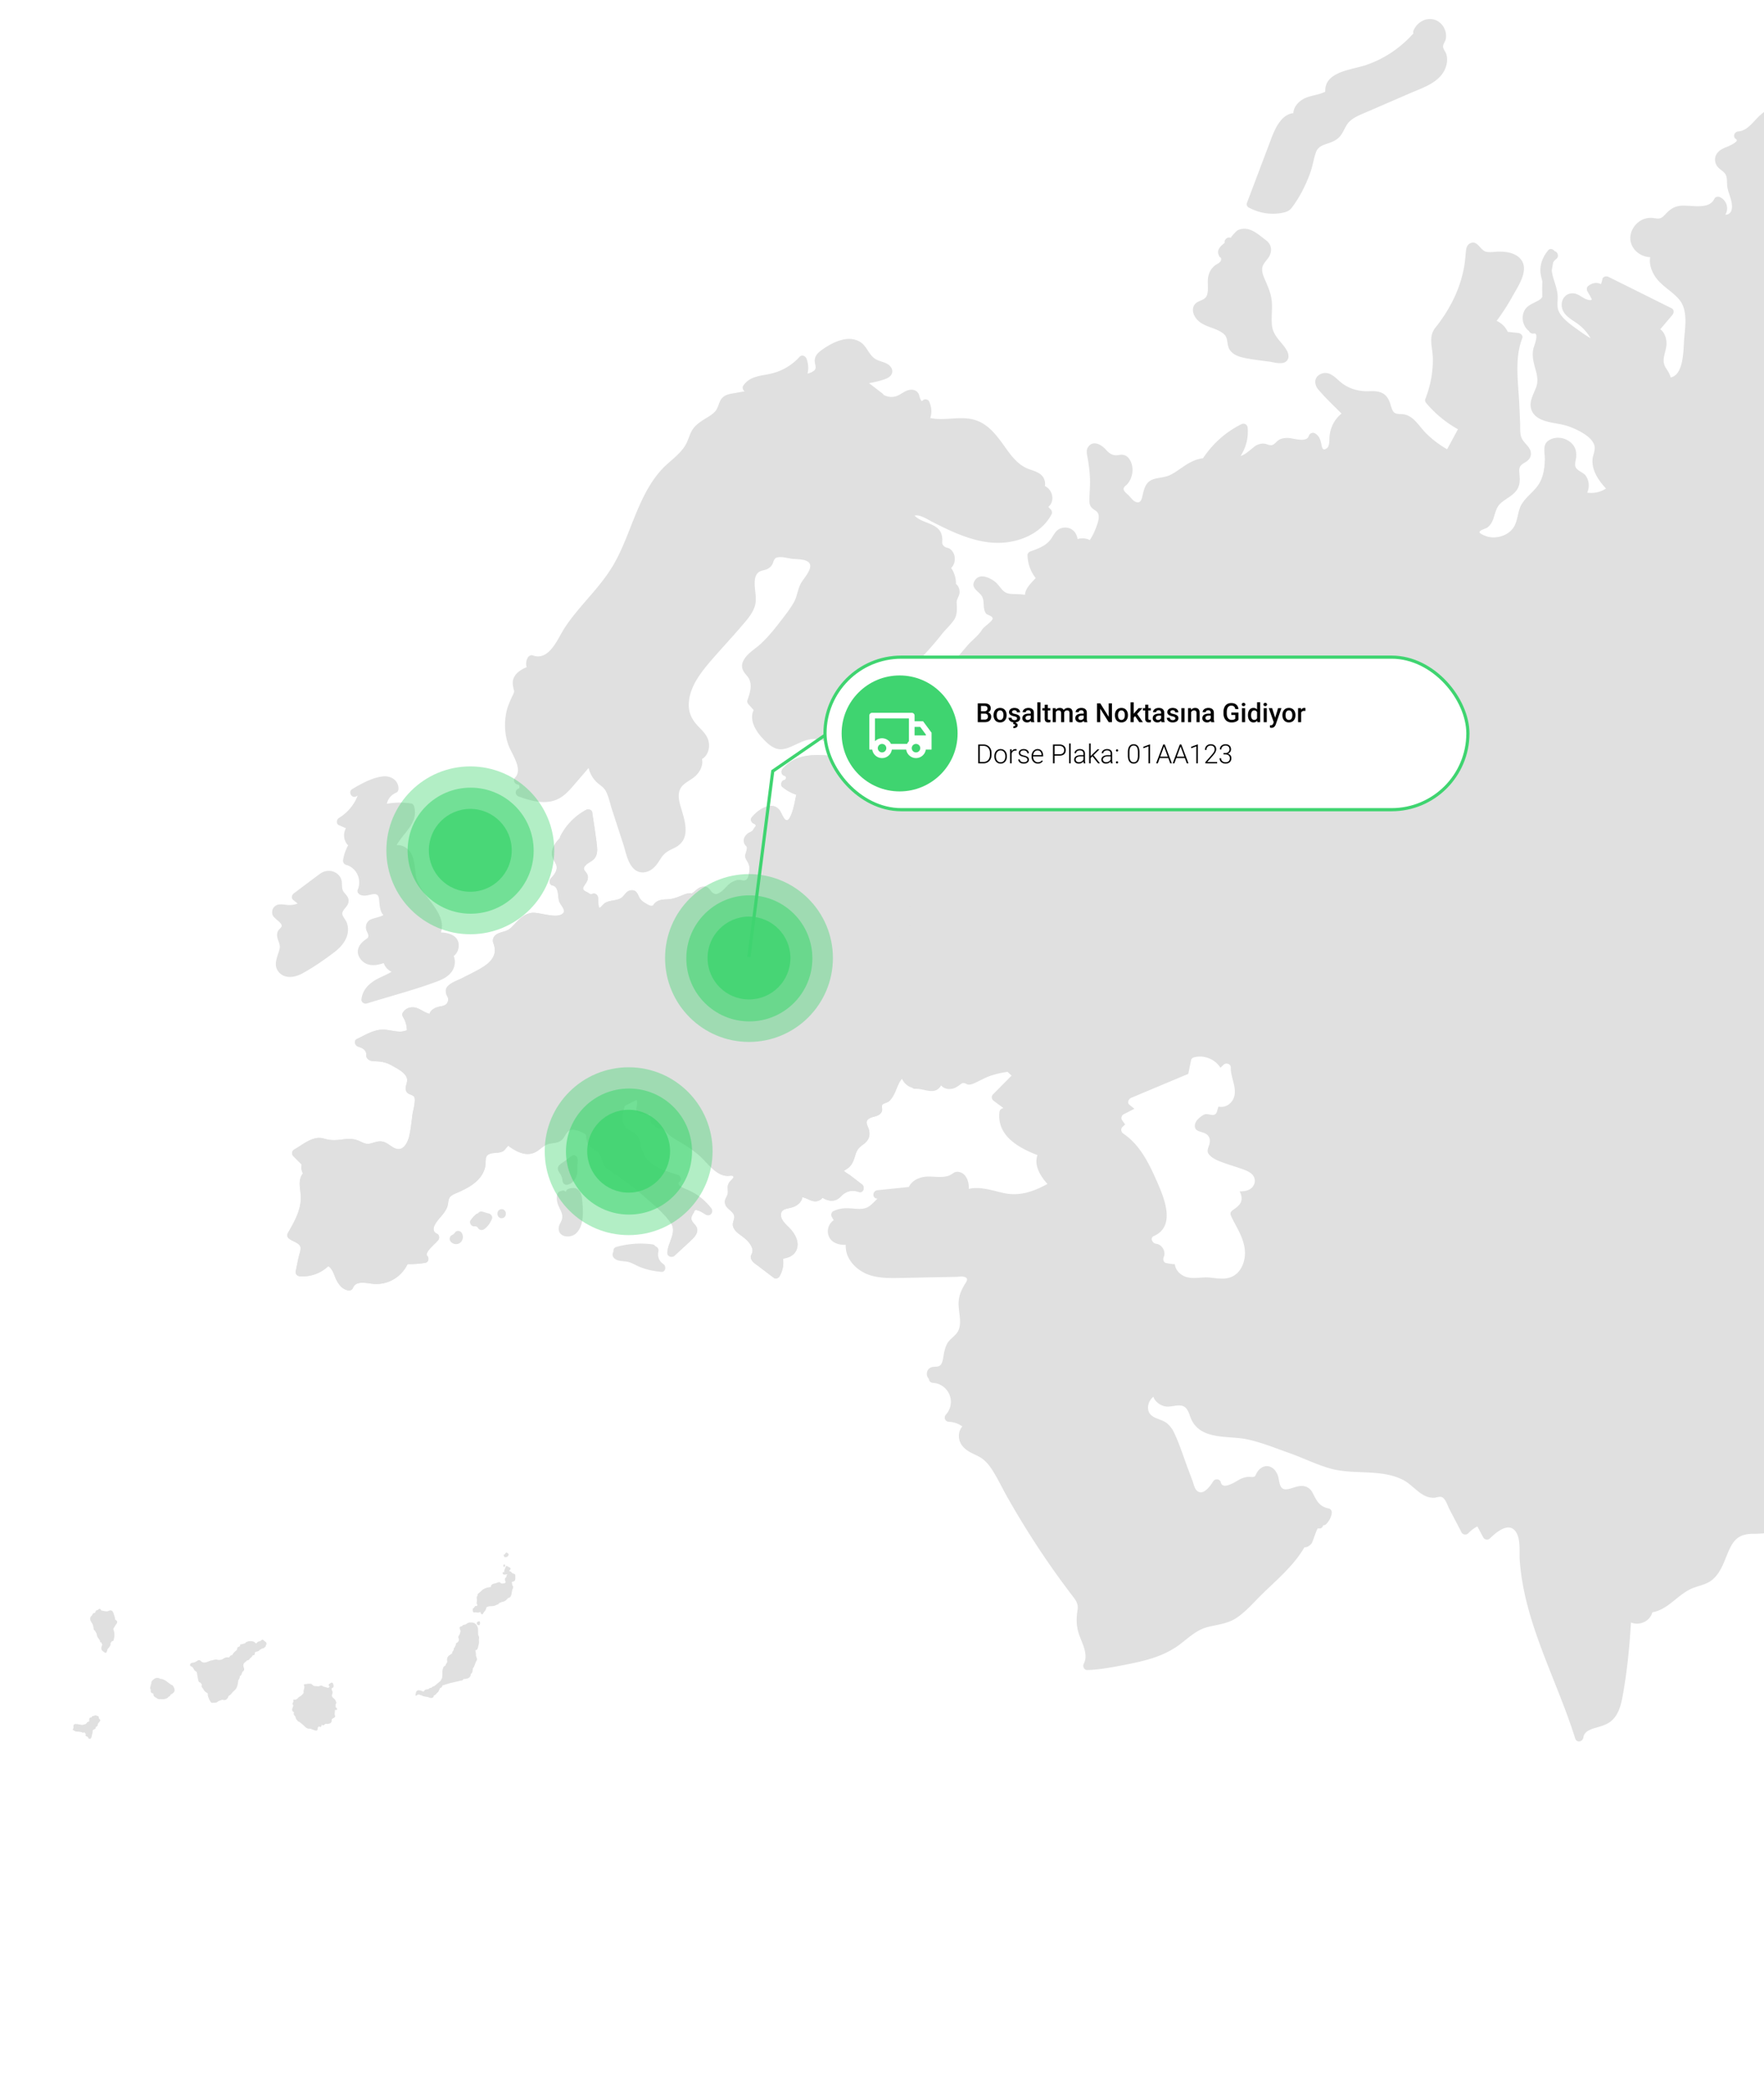 <svg xmlns="http://www.w3.org/2000/svg" width="557" height="660" fill="none"><path fill="#fff" d="M0 0h557v660H0z"/><g fill="#E0E0E0" clip-path="url(#a)"><path d="M557 35.36c-.437.353-.873.706-1.298 1.084-2.005 1.826-3.881 4.842-6.831 5.066-1.274.094-1.84 1.743-.672 2.45 1.18.719-2.643 2.31-2.867 2.404-.849.33-1.722.695-2.43 1.284-1.546 1.296-1.829 3.263-.626 4.913.638.871 1.64 1.32 2.313 2.132 1.026 1.237.578 2.957.849 4.465.295 1.626 1.027 3.122 1.322 4.736.153.872.259 2.11-.213 2.934-.342.6-1.109 1.072-1.758.943 1.227-1.933.401-4.76-1.97-5.62-.495-.177-1.262.118-1.486.6-1.817 3.9-8.07 1.638-11.385 2.322-2.053.424-3.115 1.567-4.495 3.004-1.31 1.378-2.183.848-3.775.73a6.05 6.05 0 0 0-2.702.4c-3.126 1.226-5.108 4.937-3.752 8.118.991 2.321 3.386 3.806 5.84 3.876-.389 2.168.401 4.442 1.711 6.327 2.017 2.898 5.321 4.454 7.527 7.152 2.76 3.38 1.758 8.741 1.463 12.771-.236 3.181-.118 10.968-4.259 11.722-.213-1.001-.755-1.861-1.416-2.851-1.593-2.427-.319-4.394.059-6.927.283-1.921-.342-4.312-1.899-5.432l3.846-4.547c.507-.601.554-1.661-.272-2.074-6.642-3.31-13.284-6.621-19.926-9.92-.696-.341-1.782-.106-1.947.79a6.682 6.682 0 0 1-.436 1.496c-1.286-.625-2.796-.448-4.082.648-.46.4-.46 1.095-.213 1.602.154.295 1.475 2.427 1.369 2.616-.224.447-1.475 0-1.817-.13-1.309-.53-2.265-1.59-3.74-1.79-2.312-.319-3.987 1.495-3.905 3.734.095 2.698 2.383 4.065 4.401 5.408a15.438 15.438 0 0 1 4.742 5.03 53.596 53.596 0 0 1-3.669-2.427c-2.229-1.626-6.04-4.088-6.677-6.927-.295-1.343 0-2.745-.083-4.112-.082-1.249-.401-2.462-.767-3.652-.365-1.202-.955-2.792-1.085-4.3.118-.86.271-1.72.46-2.58a3.17 3.17 0 0 1 .908-1.014c1.062-.766.496-2.333-.471-2.497-.437-.672-1.428-1.002-2.041-.271-1.593 1.908-2.549 4.17-2.443 6.691.036.943.331 2.003.614 3.087 0 .26-.024.519-.035.79-.036 1.413 0 2.803-.012 4.194-.272.4-.661.766-1.204 1.072-1.911 1.084-3.975 1.602-4.719 3.935a5.292 5.292 0 0 0 1.569 5.584c.048.047.107.071.154.106.236.531.79.943 1.522.802 1.876-.354.059 4.088-.083 4.665-.295 1.237-.283 2.439-.083 3.688.472 2.863 1.971 5.537.98 8.447-.803 2.368-2.442 4.618-1.558 7.234.661 1.956 2.454 3.004 4.33 3.581 2.596.802 5.321.884 7.881 1.874 2.537.978 6.913 3.028 7.692 5.89.389 1.45-.495 2.946-.602 4.418-.082 1.202.142 2.416.543 3.535.779 2.121 2.195 3.947 3.705 5.62-1.77 1.166-3.846 1.59-5.923 1.296a5.42 5.42 0 0 0 .425-3.158 5.206 5.206 0 0 0-.873-2.168c-.791-1.107-2.69-1.543-3.209-2.733-.401-.907.118-2.321.177-3.252.059-.966 0-1.873-.389-2.768-.685-1.555-2.195-2.627-3.823-3.052-1.486-.388-3.162-.212-4.459.637-2.1 1.378-1.168 3.935-1.227 6.102-.083 2.828-.508 5.773-2.195 8.141-1.475 2.086-3.657 3.57-5.026 5.75-1.38 2.203-1.203 4.877-2.418 7.092-1.05 1.921-3.138 3.111-5.262 3.441-1.085.176-2.23.129-3.28-.177-.354-.106-2.418-.825-2.442-1.355-.023-.672 1.97-1.119 2.466-1.473.767-.554 1.274-1.319 1.652-2.168.873-1.979.92-4.088 2.654-5.596 1.616-1.414 3.716-2.262 4.967-4.064 1.286-1.85.956-3.712.814-5.832-.094-1.426.366-2.062 1.581-2.757.92-.53 1.746-1.155 2.017-2.239.59-2.368-1.876-3.64-2.784-5.466-.696-1.414-.484-3.37-.543-4.901l-.259-5.844c-.295-6.751-1.605-14.456.932-20.9.342-.884-.519-1.591-1.274-1.673-1.003-.106-2.006-.224-3.009-.33h-.271c-.755-1.579-1.97-2.804-3.528-3.488a72.497 72.497 0 0 0 5.097-7.929c1.416-2.568 3.763-6.02 3.504-9.083-.201-2.31-1.959-3.77-4.082-4.395-1.109-.33-2.289-.447-3.433-.47-1.404-.036-3.079.364-4.46.034-1.817-.435-2.772-3.935-5.12-2.58-.944.542-1.133 1.579-1.227 2.545-.165 1.826-.319 3.629-.672 5.431-1.381 6.963-4.554 13.043-8.943 18.568-2.348 2.945-.885 6.185-.814 9.649.082 4.454-.779 8.813-2.395 12.948-.177.448.059.943.342 1.284a36.018 36.018 0 0 0 9.981 8.212c-1.144 2.109-2.277 4.206-3.421 6.315a3.285 3.285 0 0 0-.284-.153 32.254 32.254 0 0 1-6.418-4.937c-2.029-2.014-3.751-5.301-6.795-5.902-1.722-.342-3.103.33-3.881-1.614-.413-1.025-.614-2.133-1.133-3.123-1.251-2.368-3.41-2.709-5.875-2.603-3.587.165-6.89-.766-9.615-3.181-1.664-1.485-3.481-3.334-5.911-2.239-2.159.978-2.147 3.24-.767 4.89 2.242 2.662 4.861 5.113 7.338 7.587-2.218 1.814-3.539 4.359-3.799 7.304-.082.99.095 2.875-.755 3.57-1.592 1.308-1.663-.589-1.864-1.449-.306-1.331-.708-2.462-1.958-3.157-.767-.436-1.675-.024-1.947.789-.731 2.227-4.731.766-6.288.672-.967-.059-1.947.023-2.843.424-.885.388-1.298 1.166-2.065 1.626-.991.6-1.852-.165-2.914-.271-.802-.083-1.557.117-2.289.435-1.12.495-3.409 3.064-5.132 3.429 1.687-2.639 2.478-5.655 2.218-8.86-.082-1.025-1.05-1.602-1.993-1.143-4.955 2.475-9.073 6.162-12.117 10.757-2.442.259-4.518 1.484-6.559 2.875-1.145.789-2.277 1.625-3.528 2.262-1.569.813-3.126.883-4.813 1.26-3.292.731-3.646 3.063-4.318 5.915-.283 1.178-.873 2.144-2.383 1.272-.673-.389-1.333-1.331-1.876-1.873-.566-.566-1.628-1.284-1.593-2.062.036-.695.826-1.049 1.262-1.579 1.629-1.991 2.065-4.983.874-7.292-.52-1.002-1.251-1.732-2.431-1.874-.731-.094-1.439.165-2.171.142-1.38-.048-2.265-.802-3.126-1.779-1.345-1.508-3.94-3.087-5.545-.919-.731.989-.495 2.097-.283 3.228.413 2.227.696 4.453.802 6.715.106 2.357-.165 4.666-.189 7.022-.023 1.72.626 2.392 1.994 3.252 1.758 1.107.685 3.746.106 5.349a18.503 18.503 0 0 1-1.97 3.923c-.472-.271-.979-.424-1.545-.507-.791-.118-1.569-.023-2.336.153-.248-2.262-2.23-4.135-4.932-3.463-1.958.483-2.465 2.132-3.539 3.593-1.487 2.05-4.058 2.957-6.347 3.782-.531.188-.991.66-.968 1.272.107 2.698.968 5.09 2.584 7.163-1.404 1.497-3.291 3.335-3.362 5.161v.118c-.932-.165-1.923-.189-2.95-.224-1.309-.047-2.772 0-3.798-.931-1.18-1.072-1.735-2.309-3.103-3.252-1.723-1.178-4.507-2.391-5.994-.141-1.427 2.156.815 3.24 1.947 4.595 1.357 1.625.366 4.005 1.487 5.749.471.707 2.017.707 2.17 1.626.142.836-2.737 2.639-3.268 3.511-1.215 1.991-3.209 3.369-4.719 5.125-2.1 2.439-4.152 4.924-6.252 7.363-3.811 4.43-8.271 8.601-12.872 12.347-4.471 3.629-9.237 7.729-14.122 10.721-1.746 1.073-3.315 2.604-3.256 4.795-7.432-.117-16.363-2.862-21.826 3.665-.601.718-.46 1.955.579 2.203.696.165.566 1.213-.071 1.343-.932.188-1.333 1.578-.578 2.203 1.345 1.107 2.76 1.909 4.377 2.427-.508 2.368-.909 4.995-1.959 7.057-1.439 2.839-2.489-1.096-3.339-2.191-2.465-3.205-7.043.023-8.824 2.368-.519.683.035 1.743.79 1.932.602.306.684.671.248 1.084-.071.082-.118.177-.165.259-.142.13-.26.306-.342.518-.225.589-1.31.872-1.782 1.273-.46.389-.908.919-1.097 1.52-.177.589-.13 1.213.165 1.743.448.825.85.672.708 1.555-.224 1.414-.991 2.062-.118 3.511.814 1.367 1.133 2.121.861 3.747-.153.907-.318 2.344-1.203 2.639-.708.236-1.628-.177-2.395-.059-.897.13-1.723.53-2.454 1.06-1.31.931-3.386 4.147-5.191 3.181-1.274-.683-1.251-2.215-3.126-2.179-1.699.023-2.502 1.378-3.728 2.12-.862-.106-1.711.071-2.631.448-1.9.754-3.28 1.402-5.368 1.461-1.428.035-2.855.212-3.858 1.343-.46.519-.271.648-.956.695-.495.036-1.097-.377-1.51-.601-.944-.518-1.805-1.119-2.312-2.097-.59-1.154-.861-2.262-2.442-2.215-1.841.059-2.171 1.956-3.622 2.628-1.51.707-3.28.506-4.755 1.39-.389.236-1.463 1.543-1.687 1.531-.46-.023-.436-2.544-.495-3.181-.071-.848-.791-1.508-1.676-1.272-.295.083-.507.141-.696.212-.413-.33-.884-.589-1.439-.872-1.392-.683-1.003-1.26-.236-2.38.531-.777.979-1.625.791-2.603-.284-1.485-2.159-1.862-.59-3.417.873-.872 2.076-1.19 2.819-2.25.744-1.061.803-2.262.685-3.523-.366-3.629-1.003-7.245-1.511-10.851-.118-.883-1.274-1.154-1.946-.789-3.492 1.909-6.265 4.724-8.082 8.259-.106.2-.153.4-.153.589-1.357 1.425-2.678 3.157-2.513 5.207.094 1.084.602 1.862 1.109 2.793 1.026 1.896-.259 3.428-1.51 4.818-.613.684-.46 1.991.578 2.203 2.017.401 1.605 3.417 2.053 4.925.307 1.049 2.029 2.674 1.451 3.582-1.522 2.403-7.763-.212-10.099.129-3.02.436-4.459 2.757-6.524 4.689-1.215 1.131-2.289 1.131-3.775 1.697-.968.365-1.77 1.013-1.923 2.085-.106.695.2 1.19.365 1.826.319 1.226.343 2.251-.212 3.44-.826 1.768-2.501 2.91-4.129 3.865-1.841 1.06-3.775 1.991-5.663 2.957-1.392.719-3.292 1.308-4.424 2.392-.814.765-.979 1.496-.72 2.544.201.825.802 1.261.614 2.215-.248 1.249-1.216 1.638-2.348 1.815-1.581.247-3.138 1.036-3.504 2.356-1.628-.33-3.303-1.909-4.967-2.038-1.486-.118-2.619.412-3.457 1.626-.259.377-.224.954 0 1.331.744 1.237 1.145 2.427 1.239 3.864 0 .118.036.236.059.342-2.359 1.213-5.332-.224-7.869-.13-2.831.106-5.439 1.768-7.928 2.946-1.109.518-.661 2.062.319 2.403 1.073.377 2.17.731 2.56 1.956.153.471-.059.99.188 1.484.472.931 1.487 1.19 2.454 1.202 2.183.024 3.681.318 5.604 1.402 1.522.86 3.587 1.862 4.448 3.464.92 1.708-.861 3.169.083 4.771.542.919 1.769.825 2.347 1.52.732.884-.318 4.513-.472 5.632-.283 2.191-.507 4.43-.967 6.586-.448 2.085-1.84 5.266-4.577 4.1-1.227-.519-2.159-1.556-3.445-1.98-1.393-.459-2.407-.07-3.752.33-1.522.448-2.112.259-3.492-.389-.637-.294-1.239-.565-1.923-.718-1.581-.354-3.174-.13-4.767.059-1.852.212-3.279.176-5.084-.377-3.363-1.014-6.548 1.885-9.356 3.475-.743.424-.861 1.473-.271 2.074.885.883 1.758 1.767 2.642 2.651-.2.966-.07 1.885.378 2.792-1.722 2.356-.696 4.807-.649 7.564.07 4.099-2.112 7.846-4.094 11.298a1.338 1.338 0 0 0 .213 1.602c1.05 1.037 3.645 1.414 3.799 3.016.094.955-.484 2.321-.673 3.264l-.838 4.076c-.177.884.378 1.603 1.274 1.673a11.773 11.773 0 0 0 8.967-3.181c1.392.742 1.876 2.898 2.524 4.206.803 1.614 1.865 3.052 3.729 3.429.766.153 1.333-.224 1.628-.919.967-2.345 4.624-1.261 6.465-1.131 1.699.117 3.362-.118 4.943-.778 2.607-1.072 4.566-3.016 5.781-5.49 1.888.059 3.74-.083 5.616-.389 1.026-.165 1.203-1.543.578-2.203-1.062-1.119 3.044-4.171 3.586-5.149.319-.577.189-1.496-.472-1.802-2.902-1.343.708-4.76 1.77-6.115.602-.766 1.133-1.543 1.463-2.474.354-1.001.177-2.403.991-3.193.79-.754 2.277-1.201 3.232-1.673 1.157-.565 2.313-1.131 3.375-1.861 1.486-1.013 2.843-2.309 3.657-3.923a7.416 7.416 0 0 0 .767-2.38c.165-1.119-.236-2.828 1.014-3.464 1.463-.754 3.268-.141 4.743-1.131.531-.353 1.026-1.378 1.557-1.579h.048c.094.142.212.283.389.389 2.489 1.708 5.403 3.122 8.282 1.473 1.604-.919 2.607-2.321 4.542-2.604 1.239-.189 2.442-.212 3.445-1.072 1.345-1.131 1.439-3.216 3.527-3.287.661-.024 1.452.235 2.077.459.484.177.955.377 1.416.613.707.295.955.766.766 1.426.331 1.072.413 1.837 1.227 2.709.85.907 2.03 1.438 2.879 2.321.967 1.025.731 2.309 1.404 3.476.731 1.249 2.053 1.979 3.221 2.757a92.31 92.31 0 0 1 9.65 7.34c2.855 2.485 6.111 5.148 8.294 8.247 2.159 3.051-.932 6.267-1.026 9.519-.036 1.19 1.451 1.685 2.253.931 1.652-1.532 3.327-3.028 4.955-4.583 1.003-.955 2.336-2.133 2.23-3.676-.118-1.649-2.206-2.25-1.805-3.97.177-.507.424-.978.743-1.414.189-.754.578-.966 1.156-.636.732.035 2.006 1.001 2.666 1.331 1.404.707 2.513-.907 1.605-2.074-1.321-1.673-2.855-3.122-4.648-4.288a18.477 18.477 0 0 0-2.82-1.496c-.661-.283-3.87-1.402-2.548-2.533.778-.672.306-1.933-.578-2.204-2.737-.836-5.569-1.661-7.917-3.357-2.383-1.72-3.315-3.794-3.834-6.574-.413-2.215-1.392-3.134-3.339-4.124-3.197-1.626-2.477-4.83-1.569-7.717 1.274-.648 2.537-1.296 3.811-1.944.189.884.153 1.756-.094 2.698-.177.684.224 1.438.92 1.626 1.156.306 2.277.401 3.386.271-.095 1.579.271 3.146 1.805 4.006.377.212.79.259 1.191.365.909.247 1.333.401 1.994 1.107.814.861 1.593 1.567 2.619 2.18 2.667 1.602 5.286 3.11 7.657 5.137 2.147 1.838 3.917 4.43 6.383 5.867.92.542 1.982.848 3.055.813.366-.012 1.546-.318 1.628.377.036.318-1.121 1.308-1.345 1.673-.731 1.154-.46 1.791-.436 3.028.023 1.19-.956 1.955-.944 3.134.012 2.073 2.147 2.497 2.843 4.111.46 1.073-.554 2.274-.295 3.476.224 1.06.991 1.814 1.817 2.462 1.345 1.037 2.69 1.874 3.622 3.346.578.919.908 1.626.625 2.663-.118.459-.472.825-.448 1.355.059 1.343 1.38 2.085 2.324 2.804 1.652 1.249 3.303 2.509 4.955 3.758.566.424 1.487.094 1.805-.471 1.003-1.779 1.381-3.652 1.086-5.585 1.722-.271 3.374-.907 4.188-2.603 1.132-2.38-.213-4.937-1.782-6.716-1.014-1.154-2.819-2.474-3.02-4.112-.271-2.321 1.758-2.273 3.421-2.733 1.57-.436 3.091-1.649 3.304-3.204 1.628.188 3.197 1.779 5.037 1.095.579-.212 1.027-.542 1.345-.954 1.286.777 2.737 1.261 4.236.683.991-.377 1.533-1.166 2.336-1.802 1.427-1.155 3.138-1.308 4.837-.731 1.545.519 2.112-1.579 1.014-2.403-1.238-.955-2.489-1.897-3.728-2.851-.236-.189-1.769-1.084-1.994-1.497.107.118.52-.223.756-.365 1.875-1.096 2.359-2.721 2.961-4.712.448-1.461 1.109-2.18 2.324-3.087.779-.578 1.463-1.19 1.829-2.109.33-.825.294-1.685.094-2.545-.271-1.096-1.333-2.415-.295-3.334 1.239-1.096 3.292-.636 4.247-2.297.46-.79-.059-1.626.224-2.274.177-.413 1.499-.695 1.935-1.002 2.348-1.637 2.56-5.195 4.33-7.222a5.176 5.176 0 0 0 3.268 2.828c.212.224.519.365.944.33 2.713-.189 6.04 2.167 8.034-.896.035-.07.059-.129.094-.2.177.236.484.459.685.601.991.683 2.324.683 3.421.294.684-.247 1.25-.671 1.84-1.084.732-.518.732-.589 1.404-.518.354.035.779.412 1.227.46.578.058 1.038-.071 1.581-.295 1.935-.813 3.669-1.909 5.687-2.568a29.423 29.423 0 0 1 5.132-1.155l1.286 1.178-5.876 5.938c-.649.66-.413 1.567.272 2.074 1.002.73 1.993 1.472 2.996 2.203-.188.106-.377.2-.59.294-.436.201-.613.707-.648 1.143-.744 7.375 6.028 11.145 12.021 13.455-1.156 3.204.873 6.574 3.139 9.119-4.519 2.427-8.849 4.029-14.169 2.78-3.575-.837-7.114-2.026-10.642-1.249.035-1.425-.224-2.863-1.05-3.994-.531-.73-1.262-1.213-2.147-1.355-1.439-.235-1.876.731-3.15 1.19-2.584.931-5.58-.118-8.27.471-1.888.425-3.504 1.414-4.33 3.099l-9.922 1.025c-1.652.177-1.734 2.71.035 2.639-.92.872-1.805 1.897-2.819 2.545-1.758 1.119-4.047.624-6.017.53-1.829-.094-3.48.083-5.132.907-.637.318-.814 1.214-.472 1.803.201.353.401.695.602 1.048-1.416.908-2.171 2.816-1.723 4.536.661 2.498 3.174 3.334 5.533 3.24-.271 4.666 3.776 8.542 8.212 9.755 3.161.86 6.488.743 9.733.684 3.787-.071 7.586-.154 11.373-.224l5.474-.106c.802-.012 1.876-.224 2.654.012 1.286.377.873 1.166.307 2.061-1.51 2.439-2.277 4.371-2.1 7.305.165 2.674 1.168 6.044-.59 8.376-.861 1.143-2.147 1.874-2.914 3.111-.566.919-.861 1.991-1.097 3.028-.248 1.131-.283 2.497-.838 3.534-.778 1.485-2.371.554-3.622 1.331-1.227.766-1.286 2.581-.365 3.417.047.624.46 1.237 1.262 1.296a5.993 5.993 0 0 1 4.117 10.038c-.766.872-.236 2.191.932 2.25 1.629.083 3.044.589 4.271 1.485-.66.707-1.026 1.684-1.085 2.698-.118 2.25 1.156 3.923 2.985 5.089 1.215.778 2.607 1.261 3.834 2.015 1.463.907 2.56 2.191 3.504 3.617 1.793 2.721 3.185 5.726 4.778 8.553a273.643 273.643 0 0 0 11.031 17.943 259.123 259.123 0 0 0 6.276 8.966 240.316 240.316 0 0 0 2.902 3.9c1.204 1.59 2.502 2.91 2.171 5.054-.46 3.028-.472 5.243.59 8.2.979 2.733 2.843 6.02 1.357 8.883-.449.849.094 2.015 1.144 1.98 3.74-.118 7.409-.778 11.078-1.497 3.386-.659 6.796-1.331 10.064-2.45 2.89-.99 5.639-2.309 8.069-4.159 2.903-2.203 5.309-4.63 8.978-5.514 3.068-.742 6.159-1.025 8.86-2.816 2.797-1.849 5.073-4.477 7.433-6.833 4.825-4.807 10.594-9.496 14.039-15.469.838.012 1.593-.401 2.23-1.178.46-.554 1.699-4.96 2.124-4.831.837.26 1.427-.294 1.581-.966.33.036.684-.07.991-.4.896-.978 1.439-1.956 1.698-3.264.13-.66-.177-1.472-.92-1.626-2.902-.577-3.822-2.356-5.014-4.771-.672-1.379-1.805-2.286-3.374-2.345-1.64-.059-3.103.778-4.684 1.025-2.843.46-2.347-2.745-3.102-4.559-1.404-3.37-4.779-3.664-6.584-.589-.177.294-.342.907-.637 1.107-.483.33-1.392.106-1.958.142-.897.047-1.723.306-2.537.683-1.168.542-5.568 3.747-6.205 1.049-.26-1.143-1.841-1.237-2.419-.319-.932 1.509-3.315 4.913-5.273 2.804-.661-.718-.932-2.108-1.263-3.016-.413-1.095-.826-2.179-1.238-3.275-1.475-3.9-2.726-8-4.507-11.77-.637-1.366-1.51-2.568-2.784-3.404-1.44-.931-3.54-1.155-4.72-2.451-1.439-1.579-.755-4.371.921-5.573.46 1.426 1.958 2.604 3.468 2.969 1.758.424 3.492-.436 5.238-.2 2.325.306 2.525 2.922 3.398 4.642 3.174 6.244 11.479 4.83 17.201 5.961 4.566.908 9.037 2.781 13.426 4.312 4.401 1.544 8.636 3.7 13.143 4.96 7.432 2.086 15.997.012 23.005 3.617 3.197 1.638 5.64 5.667 9.568 5.62 1.145-.012 2.277-.801 3.221.2.814.849 1.286 2.427 1.829 3.464a2121.84 2121.84 0 0 1 3.81 7.293c.39.754 1.499.848 2.077.271.873-.884 1.817-1.614 2.902-2.18.637 1.167 1.262 2.345 1.899 3.511.413.754 1.487.848 2.077.271 1.982-1.967 6.194-5.561 8.352-1.802 1.393 2.438.862 5.961 1.051 8.647.448 6.362 1.828 12.63 3.692 18.721 3.917 12.783 9.816 24.847 13.827 37.595.472 1.508 2.407 1.06 2.596-.354.306-2.285 3.244-2.792 5.014-3.334 1.427-.436 2.831-.966 3.952-1.979 2.064-1.861 2.843-4.654 3.339-7.293 1.451-7.787 2.241-15.752 2.713-23.657 2.678 1.119 6.017-.365 6.748-3.216 4.684-.813 7.516-4.913 11.609-7.105 2.36-1.26 5.132-1.39 7.268-3.122 1.628-1.319 2.678-3.169 3.515-5.054.897-2.003 1.581-4.124 2.69-6.02 1.64-2.804 3.917-3.511 7.103-3.488 1.073 0 2.1-.047 3.114-.153V35.36H557zM394.958 375.292c-1.085.836-2.312.836-3.527.919.224.389.401.825.507 1.308.484 2.25-.778 3.228-2.383 4.382-1.038.743-1.286 1.061-.696 2.368.307.66.649 1.296.991 1.944.708 1.332 1.427 2.651 2.017 4.041.956 2.239 1.51 4.572 1.121 7.01-.342 2.121-1.38 4.265-3.244 5.455-2.442 1.555-5.168.919-7.857.672-2.773-.259-5.899.801-8.459-.672-1.357-.777-2.301-2.073-2.454-3.522a19.61 19.61 0 0 1-2.714-.377c-.92-.189-1.097-1.214-.79-1.933.755-1.743-.567-3.958-2.442-4.158-1.133-.13-2.006-1.862-.673-2.451 7.114-3.134 3.127-12.276.92-17.307-2.477-5.643-5.32-11.475-10.582-15.033-.684-.472-.909-1.449-.272-2.074l.85-.813c-.33-.459-.661-.919-.979-1.378-.401-.554-.118-1.496.472-1.803l3.444-1.767-1.569-1.261c-.873-.695-.212-1.861.578-2.203 5.994-2.521 11.999-5.042 17.992-7.552l.885-4.312c.082-.436.507-.813.92-.919a7.727 7.727 0 0 1 8.353 3.276c.342-.319.684-.625 1.014-.943.803-.742 2.301-.259 2.254.931-.118 3.487 2.749 7.457.271 10.721-1.014 1.331-2.678 1.92-4.176 1.567-.165.565-.342 1.143-.508 1.708-.224.742-.908 1.037-1.628.919-1.522-.247-1.982-.518-3.209.401-.873.648-1.852 1.484-2.052 2.615-.449 2.545 2.371 2.05 3.739 3.169 1.227 1.002 1.086 2.38.59 3.723-.519 1.426-.542 2.133.673 3.181.767.66 1.699 1.131 2.631 1.508 2.548 1.025 5.226 1.732 7.798 2.698 1.298.483 2.702 1.108 3.256 2.486.519 1.296 0 2.663-1.073 3.499l.011-.023z"/><path d="M331.014 160.055c2.159-1.732 1.463-5.349-1.085-6.597.142-.66.083-1.379-.201-2.109-.778-1.98-2.831-2.522-4.66-3.158-4.105-1.413-6.347-5.184-8.789-8.506-2.218-3.016-4.731-5.961-8.447-7.081-4.613-1.39-9.474.377-14.098-.601.578-1.708.424-3.475-.342-5.242-.319-.731-1.581-.884-2.077-.271-.554.695-1.085-1.791-1.156-1.932-.177-.366-.354-.648-.684-.931-.673-.566-1.546-.66-2.383-.495-1.157.224-2.089.954-3.091 1.52-1.64.919-3.351.907-4.979.047a1.422 1.422 0 0 0-.389-.46c-1.404-1.083-2.808-2.167-4.224-3.239 1.958-.389 3.964-.79 5.686-1.556 1.334-.589 2.136-1.944 1.334-3.322-1.039-1.779-3.375-1.779-4.955-2.722-2.148-1.284-2.667-3.982-4.755-5.348-3.669-2.404-8.423-.154-11.621 2.014-1.592 1.084-3.126 2.262-2.796 4.383.213 1.378.685 2.097-.767 2.934a5.745 5.745 0 0 1-1.557.589c.378-1.532.283-3.122-.307-4.713-.33-.872-1.486-1.378-2.206-.577-2.772 3.028-6.217 4.854-10.252 5.561-2.914.506-5.745.907-7.515 3.522-.389.578-.13 1.461.46 1.791-.908.165-1.805.318-2.713.483-1.652.295-3.481.413-4.59 1.838-.955 1.225-1.003 2.851-2.041 4.029-1.073 1.202-2.607 1.921-3.94 2.804-1.097.731-2.159 1.52-2.95 2.581-1.168 1.566-1.474 3.522-2.454 5.195-1.875 3.228-5.344 5.278-7.798 8.047-4.79 5.419-7.338 12.276-9.957 18.898-1.38 3.475-2.784 6.951-4.613 10.214-2.088 3.747-4.79 7.069-7.586 10.309-2.82 3.275-5.71 6.503-8.105 10.108-2.253 3.382-4.872 10.804-10.205 8.884-.555-.201-1.203.141-1.487.601-.613.989-.743 2.108-.412 3.11-1.888.789-3.74 1.979-4.283 3.994-.153.577-.13 1.131-.083 1.708.13.648.26 1.296.425 1.944a5.134 5.134 0 0 1-.672 1.638c-.732 1.626-1.44 3.181-1.805 4.936-.72 3.44-.543 7.104.66 10.415.979 2.71 4.649 7.54 2.124 10.191-.814.86-.201 2.18.932 2.25.425.024.602 1.096.189 1.237-1.251.448-1.251 2.098 0 2.545 4.4 1.567 9.414 2.946 13.591.083 1.828-1.249 3.22-2.993 4.648-4.654 1.274-1.484 2.548-2.957 3.822-4.442a9.421 9.421 0 0 0 2.23 4.159c1.026 1.108 2.466 1.756 3.197 3.122.932 1.744 1.345 3.959 1.959 5.832 1.191 3.652 2.371 7.293 3.563 10.945.814 2.498 1.345 5.903 3.362 7.8 1.746 1.649 4.2 1.331 5.958-.106 1.05-.849 1.746-1.968 2.454-3.087 1.203-1.897 2.359-2.474 4.341-3.417 5.769-2.757 3.103-9.095 1.829-13.702-.59-2.144-.814-4.418.908-6.103 1.121-1.095 2.596-1.743 3.776-2.768 1.569-1.379 2.678-3.511 2.241-5.514 1.994-1.131 2.678-3.923 1.888-6.197-.555-1.602-1.864-2.851-3.009-4.041-2.111-2.191-3.232-4.418-3.043-7.517.306-5.207 3.881-9.684 7.149-13.478 3.528-4.088 7.267-8.023 10.724-12.17 1.168-1.39 2.289-2.875 2.879-4.618.908-2.687-.083-5.208.047-7.918.059-1.225.366-2.58 1.522-3.228.79-.447 1.793-.436 2.607-.895.684-.389 1.192-.896 1.534-1.602.13-.271.189-.566.307-.837.436-.978.637-1.072 1.569-1.213 1.238-.189 2.937.329 4.212.483 1.309.153 2.937.094 4.199.518 3.811 1.272-.342 5.361-1.356 7.222-1.062 1.944-1.18 4.182-2.289 6.115-1.298 2.273-3.032 4.394-4.625 6.468-1.734 2.262-3.574 4.453-5.651 6.421-1.828 1.732-4.436 3.122-5.604 5.431-.932 1.838-.247 3.252 1.003 4.63 2.112 2.333 1.215 5.172.26 7.87-.166.448.035.943.342 1.284.542.601 1.085 1.202 1.628 1.815-1.439 3.11.566 6.491 2.772 8.871 1.298 1.402 2.962 3.04 4.92 3.429 2.065.4 4.129-.743 5.934-1.567 2.666-1.226 4.943-2.145 7.869-1.202 1.982.636 3.882 1.296 5.887.412 1.487-.66 2.513-2.132 3.976-2.768 0-.165.071-.342.236-.495 5.734-5.255 10.158-11.204 15.42-16.86 4.2-4.5 8.565-8.871 12.364-13.725 1.215-1.543 2.713-2.851 3.834-4.465 1.144-1.661 1.003-3.546.885-5.538-.059-1.048.837-2.038.92-3.086.071-1.096-.236-1.991-1.015-2.769a1.603 1.603 0 0 0-.153-.13c.024-.117.047-.247.035-.388-.094-1.732-.578-3.24-1.51-4.572.897-.895 1.31-2.215 1.086-3.581-.165-1.025-.696-1.944-1.581-2.521-.413-.271-.944-.271-1.345-.507-1.333-.778-.885-1.449-.956-2.639-.283-5.137-6.052-4.454-8.742-7.281 1.487-.542 4.424 1.378 5.38 1.861 2.183 1.108 4.365 2.204 6.595 3.181 4.07 1.779 8.353 3.217 12.812 3.5 7.138.447 14.865-2.38 18.416-8.884.295-.53.201-1.154-.212-1.602a312.81 312.81 0 0 0-.779-.848v.023z"/><path d="M279.848 277.164c-3.551-4.913-3.964-10.109-.932-15.364 3.763-6.538 9.839-11.31 7.444-19.604-1.286-4.43-4.542-6.609-7.373-9.743-1.534.07-3.044.33-4.484.754-2.772 1.06-5.592 2.921-5.521 5.89-7.433-.117-16.363-2.862-21.826 3.664-.601.719-.46 1.956.578 2.204.696.165.567 1.213-.07 1.343-.932.188-1.334 1.578-.579 2.203 1.345 1.107 2.761 1.908 4.377 2.427-.507 2.368-.908 4.995-1.958 7.057-1.439 2.839-2.489-1.096-3.339-2.191-2.465-3.205-7.043.023-8.824 2.368-.52.683.035 1.743.79 1.932.602.306.684.671.248 1.084-.071.082-.118.176-.165.259-.142.13-.26.306-.343.518-.224.589-1.309.872-1.781 1.273-.46.389-.908.919-1.097 1.52-.177.589-.13 1.213.165 1.743.448.825.849.672.708 1.555-.224 1.414-.991 2.062-.118 3.511.814 1.367 1.132 2.121.861 3.747-.153.907-.318 2.344-1.203 2.639-.708.235-1.628-.177-2.395-.059-.897.13-1.723.53-2.454 1.06-1.31.931-3.386 4.147-5.191 3.181-1.274-.683-1.251-2.203-3.126-2.179-1.699.023-2.502 1.378-3.729 2.12-.861-.106-1.71.071-2.63.448-1.9.754-3.28 1.402-5.368 1.461-1.428.035-2.855.212-3.858 1.343-.46.518-.272.648-.956.695-.495.036-1.097-.377-1.51-.601-.944-.518-1.805-1.119-2.312-2.097-.59-1.154-.862-2.262-2.442-2.215-1.841.059-2.171 1.956-3.622 2.628-1.51.706-3.28.506-4.755 1.39-.389.235-1.463 1.543-1.687 1.531-.46-.023-.436-2.544-.495-3.181-.071-.848-.791-1.508-1.676-1.272a8.568 8.568 0 0 0-.696.212c-.413-.33-.885-.589-1.439-.872-1.392-.683-1.003-1.26-.236-2.38.531-.777.979-1.625.79-2.603-.283-1.485-2.159-1.862-.589-3.417.873-.872 2.076-1.19 2.819-2.25.743-1.061.802-2.262.684-3.523-.365-3.629-1.002-7.246-1.51-10.851-.118-.883-1.274-1.154-1.946-.789-3.492 1.909-6.265 4.724-8.082 8.259-.106.2-.153.4-.153.589-1.357 1.425-2.678 3.157-2.513 5.207.094 1.084.602 1.862 1.109 2.792 1.026 1.897-.26 3.429-1.51 4.819-.614.683-.46 1.991.578 2.203 2.017.401 1.604 3.417 2.053 4.925.306 1.049 2.029 2.674 1.451 3.582-1.522 2.403-7.763-.213-10.099.129-3.02.436-4.46 2.757-6.524 4.689-1.215 1.131-2.289 1.131-3.775 1.697-.968.365-1.77 1.013-1.923 2.085-.107.695.2 1.19.365 1.826.319 1.225.342 2.25-.212 3.44-.826 1.768-2.501 2.91-4.129 3.865-1.841 1.06-3.776 1.991-5.663 2.957-1.392.719-3.292 1.308-4.424 2.392-.814.765-.979 1.496-.72 2.544.201.825.802 1.261.614 2.215-.248 1.249-1.216 1.638-2.348 1.815-1.581.247-3.138 1.036-3.504 2.356-1.628-.33-3.303-1.909-4.967-2.038-1.486-.118-2.619.412-3.457 1.626-.259.377-.224.954 0 1.331.744 1.237 1.145 2.427 1.239 3.864 0 .118.035.236.059.342-2.36 1.213-5.333-.224-7.869-.13-2.831.106-5.439 1.768-7.928 2.946-1.109.518-.661 2.061.318 2.403 1.074.377 2.171.731 2.561 1.956.153.471-.059.99.188 1.484.472.931 1.487 1.19 2.454 1.202 2.183.024 3.681.318 5.604 1.402 1.522.86 3.587 1.862 4.448 3.464.92 1.708-.861 3.169.082 4.771.543.919 1.77.825 2.348 1.532.732.884-.318 4.512-.472 5.631-.283 2.192-.507 4.43-.967 6.586-.448 2.086-1.841 5.267-4.578 4.1-1.227-.518-2.159-1.555-3.445-1.979-1.392-.459-2.406-.071-3.751.33-1.522.448-2.1.259-3.492-.389-.637-.294-1.239-.565-1.923-.719-1.581-.353-3.174-.129-4.767.059-1.852.212-3.279.177-5.084-.377-3.363-1.013-6.548 1.885-9.356 3.476-.743.424-.861 1.473-.271 2.073.884.884 1.758 1.768 2.642 2.651-.2.966-.07 1.885.378 2.793-1.723 2.356-.696 4.806-.65 7.563.072 4.1-2.11 7.847-4.093 11.299a1.338 1.338 0 0 0 .213 1.602c1.05 1.037 3.645 1.414 3.798 3.016.095.954-.483 2.321-.672 3.264l-.838 4.076c-.177.884.378 1.602 1.274 1.673a11.773 11.773 0 0 0 8.967-3.181c1.392.742 1.875 2.898 2.524 4.206.803 1.614 1.864 3.051 3.728 3.428.767.154 1.334-.223 1.629-.919.967-2.344 4.624-1.26 6.465-1.131 1.699.118 3.362-.117 4.943-.777 2.607-1.072 4.566-3.016 5.781-5.49 1.887.059 3.74-.083 5.616-.389 1.026-.165 1.203-1.544.578-2.203-1.062-1.12 3.043-4.171 3.586-5.149.319-.577.189-1.496-.472-1.802-2.902-1.344.708-4.76 1.77-6.115.602-.766 1.132-1.543 1.463-2.474.354-1.002.177-2.404.991-3.193.79-.754 2.277-1.202 3.232-1.673 1.157-.565 2.313-1.143 3.375-1.861 1.486-1.014 2.843-2.31 3.657-3.924a7.408 7.408 0 0 0 .767-2.38c.165-1.119-.236-2.827 1.014-3.463 1.463-.754 3.268-.142 4.743-1.131.531-.354 1.026-1.379 1.557-1.579h.047c.095.141.213.283.39.389 2.489 1.708 5.403 3.122 8.282 1.472 1.604-.919 2.607-2.321 4.542-2.603 1.239-.189 2.442-.212 3.445-1.072 1.345-1.131 1.439-3.217 3.527-3.287.661-.024 1.451.235 2.077.459.483.177.955.377 1.415.613.708.294.956.765.767 1.425.331 1.072.413 1.838 1.227 2.71.85.907 2.029 1.437 2.879 2.321.967 1.025.731 2.309 1.404 3.476.731 1.248 2.053 1.979 3.221 2.756a92.586 92.586 0 0 1 9.65 7.34c2.855 2.486 6.111 5.149 8.294 8.247 2.159 3.052-.932 6.268-1.026 9.52-.036 1.19 1.451 1.685 2.253.931 1.652-1.532 3.327-3.028 4.955-4.583 1.003-.955 2.336-2.133 2.23-3.676-.118-1.65-2.206-2.251-1.805-3.971.177-.506.424-.978.743-1.413.189-.754.578-.967 1.156-.637.732.036 2.006 1.002 2.666 1.332 1.404.707 2.513-.908 1.605-2.074-1.322-1.673-2.855-3.122-4.648-4.288a18.57 18.57 0 0 0-2.82-1.497c-.661-.282-3.87-1.402-2.548-2.533.778-.671.306-1.932-.578-2.203-2.738-.836-5.569-1.661-7.917-3.358-2.383-1.72-3.315-3.793-3.834-6.574-.413-2.215-1.392-3.134-3.339-4.123-3.197-1.626-2.477-4.831-1.581-7.717 1.274-.648 2.537-1.296 3.811-1.944.189.884.153 1.755-.094 2.698-.177.683.224 1.437.92 1.626 1.156.306 2.277.4 3.386.271-.095 1.579.271 3.145 1.805 4.006.377.212.79.259 1.191.365.909.247 1.334.4 1.994 1.107.814.86 1.593 1.567 2.619 2.18 2.667 1.602 5.286 3.11 7.657 5.137 2.147 1.837 3.917 4.429 6.383 5.867.92.542 1.982.848 3.055.813.366-.012 1.546-.318 1.628.377.036.318-1.121 1.307-1.345 1.673-.731 1.154-.46 1.79-.436 3.027.023 1.19-.956 1.956-.944 3.134.012 2.074 2.147 2.498 2.843 4.112.46 1.072-.554 2.274-.295 3.476.224 1.06.991 1.814 1.817 2.462 1.345 1.037 2.69 1.873 3.622 3.346.578.919.908 1.626.625 2.663-.118.459-.472.824-.448 1.354.059 1.344 1.38 2.086 2.324 2.804 1.652 1.249 3.304 2.51 4.955 3.759.567.424 1.487.094 1.805-.472 1.003-1.779 1.381-3.652 1.086-5.584 1.722-.271 3.374-.907 4.188-2.604 1.132-2.38-.213-4.936-1.782-6.715-1.014-1.155-2.819-2.474-3.02-4.112-.271-2.321 1.758-2.274 3.422-2.733 1.569-.436 3.091-1.65 3.303-3.205 1.628.189 3.197 1.779 5.037 1.096.579-.212 1.027-.542 1.345-.954 1.286.777 2.738 1.26 4.236.683.991-.377 1.534-1.166 2.336-1.803 1.427-1.154 3.138-1.307 4.837-.73 1.545.518 2.112-1.579 1.014-2.404-1.238-.954-2.489-1.896-3.728-2.851-.236-.188-1.769-1.084-1.993-1.496.106.118.519-.224.755-.365 1.875-1.096 2.359-2.733 2.961-4.713.448-1.461 1.109-2.179 2.324-3.086.779-.578 1.463-1.19 1.829-2.109.33-.825.295-1.685.094-2.545-.271-1.096-1.333-2.415-.295-3.334 1.239-1.096 3.292-.637 4.247-2.298.46-.789-.059-1.626.224-2.274.177-.412 1.499-.695 1.935-1.001.248-.177.46-.377.661-.589.873-3.11 1.203-6.374-.248-9.037-2.643-4.854-9.898-4.583-14.582-4.335-.802.047-.991-1.037-.389-1.426 3.398-2.215 4.908-7.092 7.421-10.356-3.669-2.109-7.728-5.325-6.501-10.037 1.18-4.513 5.864-7.847 9.332-10.557 3.681-2.874 8.601-5.667 11.113-9.743 3.339-5.396-4.612-10.851-7.397-14.703l-.082.059z"/><path d="M182.399 366.291c.094-1.002-.885-2.038-1.888-1.296-.779.577-1.557 1.143-2.336 1.72-.613.448-1.616.954-1.911 1.696-.295.719 0 1.308.389 1.897.543.813.897 1.485.956 2.498.047.836.814 1.52 1.675 1.272 1.298-.377 2.206-1.319 2.678-2.568.578-1.532.213-3.134.46-4.713a1.787 1.787 0 0 0 0-.506h-.023zm1.404 12.37c-.154-1.366-.555-2.863-1.982-3.428-.767-.306-3.103-.035-3.091 1.013-.048 0-.083.024-.13.035l-.012-.011c-.366-.424-.92-.436-1.38-.201-.555.048-1.062.413-1.216.966-.424 1.544-.047 2.887.626 4.301.59 1.225 1.191 2.309.802 3.699-.26.931-.932 1.673-1.003 2.663-.212 3.028 3.657 3.416 5.463 1.767 2.689-2.462 2.276-7.552 1.923-10.804zm25.671 20.477c-1.368-.908-1.946-2.392-1.58-3.983.165-.695-.236-1.425-.909-1.614a1.365 1.365 0 0 0-.991-.624c-3.846-.507-7.633-.224-11.373.813-.755.212-1.003.86-.908 1.461a1.62 1.62 0 0 0-.142.282c-.543 1.379.578 2.251 1.805 2.557 1.145.283 2.324.177 3.445.566 1.062.365 2.065.989 3.115 1.413 2.206.908 4.495 1.379 6.866 1.591 1.404.129 1.663-1.791.661-2.451l.011-.011zm-55.048-15.941c-.696-.2-1.38-.4-2.076-.601-.637-.188-1.121.083-1.392.507-.224.035-.449.13-.661.306-.649.542-1.192 1.167-1.687 1.85-.566.789.189 2.062 1.144 1.979.519-.047.909.059 1.192.519.495.789 1.404.789 2.076.271 1.097-.849 1.817-1.933 2.336-3.205.272-.671-.307-1.437-.92-1.626h-.012zm3.976-1.39c-.719.035-1.321.577-1.321 1.32v.223c0 .684.614 1.355 1.321 1.32.72-.035 1.322-.577 1.322-1.32v-.223c0-.684-.614-1.355-1.322-1.32zm-12.588 7.517c-.354-.589-1.203-.86-1.805-.472-.201.13-.366.319-.484.519-.047.047-.082.094-.13.141-.047.047-.082.083-.129.118-.036.035-.236.177-.071.071.012 0 .023-.024.035-.024-.023.024-.071.047-.082.059-.048.035-.095.071-.154.094a5.295 5.295 0 0 1-.354.201c-.625.318-.837 1.225-.472 1.802.626 1.002 2.018 1.331 3.009.66 1.038-.695 1.274-2.133.625-3.169h.012zM456.684 17.11c-.271-.93-1.215-1.755-.991-2.769.153-.718.731-1.343.849-2.132a5.583 5.583 0 0 0-.07-2.074c-.366-1.555-1.393-2.957-2.856-3.652-2.914-1.39-6.182.412-7.302 3.216-.13.33-.107.601.011.825-4.093 4.583-9.284 8.118-15.148 10.062-4.495 1.496-13.036 2.038-12.706 8.353-2.395 1.272-5.344 1.119-7.598 2.745-1.392 1.001-2.418 2.427-2.477 4.04-3.917.425-5.864 5.043-7.15 8.46-2.513 6.657-5.025 13.325-7.55 19.981-.177.472.118 1.096.543 1.332 3.291 1.79 7.019 2.427 10.712 1.696 2.029-.4 2.56-.99 3.704-2.65a39.945 39.945 0 0 0 3.15-5.42 45.723 45.723 0 0 0 2.018-4.854c.708-2.038.991-4.218 1.722-6.233.732-2.038 2.714-2.332 4.519-3.016 1.38-.518 2.572-1.225 3.433-2.462 1.097-1.579 1.498-3.346 3.067-4.595 1.605-1.272 3.61-1.99 5.474-2.804l13.438-5.82c3.374-1.46 7.35-2.733 9.721-5.726.909-1.142 1.522-2.533 1.687-3.994.095-.836.048-1.708-.188-2.52l-.012.011zM401.6 102.302c-.165-2.285.154-4.571 0-6.857-.165-2.368-.991-4.394-1.923-6.55-.601-1.39-1.463-3.099-1.014-4.666.389-1.366 1.663-2.285 2.241-3.546.921-1.967.378-3.723-1.321-4.96-1.888-1.378-3.87-3.322-6.335-3.475-.873-.06-1.746.082-2.513.506-.319.177-2.301 2.25-2.053 2.368-1.168-.518-2.23.66-1.982 1.567-.861.648-1.616 1.367-1.935 2.156-.342.849-.047 1.308.212 2.074.083.224.531.424.567.6.271 1.273-.98 1.626-1.746 2.192-1.404 1.037-2.1 2.345-2.348 4.053-.248 1.732.283 3.923-.389 5.56-.697 1.686-2.926 1.45-3.917 2.946-.98 1.473-.283 3.346.79 4.571 2.242 2.522 5.923 2.498 8.424 4.548 1.581 1.296.885 3.37 1.887 4.984 1.003 1.614 2.914 2.273 4.684 2.639 2.548.518 5.167.824 7.739 1.154 1.676.224 4.979 1.355 5.97-.718.684-1.426-.401-3.111-1.251-4.183-1.805-2.309-3.574-3.817-3.798-6.939l.011-.024zm-256.754 195.75c-.401-2.745-3.102-3.523-5.604-3.629 2.089-6.703-7.007-11.746-7.928-18.002-.46-3.11-.283-6.974-3.35-8.883a4.512 4.512 0 0 0-2.725-.672c2.229-4.017 6.96-7.045 5.533-12.241-.106-.4-.484-.86-.92-.919-2.608-.388-5.144-.377-7.681.095.319-1.591 1.369-2.84 3.009-3.558.413-.177.648-.719.648-1.143.048-2.686-2.347-4.194-4.884-3.947-3.339.33-6.901 2.321-9.721 4.006-1.451.872-.13 3.145 1.333 2.274l.389-.224c-1.144 2.945-3.173 5.384-5.934 7.069-.767.471-.955 1.861 0 2.274.732.318 1.475.648 2.206.966-.932 1.731-.719 3.994.708 5.407a14.183 14.183 0 0 0-1.581 4.524c-.118.707.177 1.414.921 1.626 3.409.955 5.025 4.713 3.68 7.894-.295.695.319 1.402.921 1.626 1.415.506 2.465-.036 3.857-.236 1.971-.283 1.912 1.037 2.065 2.627.142 1.52.342 2.958 1.262 3.959-1.12.742-3.751.978-4.589 1.755-.731.672-1.026 1.579-.897 2.545.083.613.402 1.061.602 1.626.401 1.166-.023 1.261-.991 1.979-2.1 1.579-3.067 3.877-1.203 6.139 1.899 2.297 4.683 1.979 7.196 1.119a4.647 4.647 0 0 0 2.466 2.721c-1.722 1.12-3.811 1.756-5.521 2.875-2.171 1.426-3.705 3.252-3.988 5.891-.094.848.92 1.508 1.675 1.272 7.398-2.309 15.031-4.277 22.286-6.986 2.242-.837 4.566-2.144 5.297-4.583.366-1.19.319-2.38-.117-3.417 1.109-.825 1.746-2.415 1.545-3.829h.035z"/><path d="M107.566 277.199c-1.322-2.404-4.306-2.839-6.359-1.39-.083.035-.165.094-.26.153-2.713 2.026-5.415 4.064-8.128 6.091-.637.471-.968 1.449-.272 2.073.472.413.956.802 1.451 1.155-1.073.436-2.218.577-3.492.436-1.227-.13-2.583-.448-3.645.389-.861.671-1.145 1.826-.767 2.839.425 1.131 3.056 2.427 2.843 3.511-.082.459-.932 1.037-1.156 1.52a2.99 2.99 0 0 0-.283 1.437c.082 1.685 1.227 2.616.731 4.43-.648 2.392-2.1 4.96-.13 7.175 1.935 2.168 5.097 1.602 7.35.365 3.493-1.92 7.008-4.347 10.182-6.762 2.407-1.838 4.483-4.442 4.235-7.647a5.774 5.774 0 0 0-.495-1.932c-.33-.742-1.416-1.908-1.286-2.721.212-1.261 1.758-2.074 1.958-3.464.213-1.449-.649-2.121-1.451-3.146-1.038-1.319-.224-3.004-1.05-4.512h.024zm54.152 222.235c.814 0 1.014-.495.991-1.19v-.707c.035-.589-.484-.566-.826-.742-.354-.212-.543-.672-1.038-.684 0-.07 0-.141-.024-.212.614-.518.496-.872-.224-1.119-.342-.106-.755-.754-.967.118-.225.495-.449.989-.449 1.555v.071c-.2-.118-.401-.248-.448.141-.047.342.165.507.436.518.319.024.649-.058.98-.094v.212c-.307.13-.224.424-.26.66-.672.448-.484 1.013-.2 1.579-.083.118-.166.247-.248.365-.46.024-.932.247-1.38-.059-.248-.424-.626-.177-.956-.177-.661.472-1.746.154-2.1 1.167 0 .094-.024.2-.035.294-1.157.106-2.23.377-3.044 1.284-.295.26-.602.507-.897.766-.33.142-.177.46-.248.695-.413.424-.177.931-.188 1.414.023.495-.272 1.025.188 1.461-.082.13-.153.271-.236.401-.707-.295-.696.624-1.191.695-.248.542.094 1.39.259 1.331.649-.236 1.31.247 1.888-.153.083 0 .165 0 .248.012 0 .282.106.589.354.659.271.083.495-.129.531-.447.412-.495.896-.943.92-1.65.861-.683 1.982-.235 2.89-.683.224-.094.449-.2.673-.295.271-.011.342-.259.472-.435l.967-.366c.826-.094 1.38-.612 1.864-1.225.814-.141 1.003-.754 1.121-1.437.071-.401.141-.79.224-1.19.212-.46.495-.919.012-1.379l-.177-1.036a.238.238 0 0 0 .153-.13l-.035.012zm-107.23 32.729c-1.345-.577-2.253-1.991-3.87-2.062-.07 0-.13-.071-.2-.118-1.015-.4-1.77-.012-2.395.778-.39.318-.094.872-.425 1.202.083.483-.448.942-.035 1.425 0 .153.023.318.035.471-.082.601.354.766.803.908l.106.659c.236.354.566.554.944.707.306.365.696.471 1.156.401.4 0 .79.012 1.191.023.543-.2 1.145-.271 1.463-.86.472.047.46-.412.673-.636 1.404-.707 1.545-1.473.554-2.945v.047zm96.765-20.217c-.295.059-.708.2-.708.624 0 .354.343.566.602.601.425.047.354-.401.46-.66-.082-.235 0-.636-.354-.565zm-114.922-.625c-.011-.66-.283-1.26-.472-1.873-.294-.966-.873-1.178-1.746-.707-.755.177-1.45-.141-2.17-.224-.225-.66-.59-.612-1.027-.2-.224.177-.637.082-.708.495-.094.176-.177.341-.271.518-.79-.129-.696.789-1.18 1.013-.767 1.072.177 1.815.531 2.663l.248.919c.023.365 0 .754.425.954l.53.919.213.954c.212.33.436.648.649.978.39.165-.036.99.708.872 0 .248.011.483.247.636-.247.766-.648 1.556.248 2.204.92.718 1.05.648 1.392-.696.46-.565 1.05-1.06.956-1.896l.46-.66c.354.094.448-.094.53-.401.32-1.131.343-2.25-.117-3.357a.399.399 0 0 0 .059-.201c.236-.4.472-.789.708-1.19.649-.671.625-1.237-.248-1.684l.035-.036zm47.169 6.81c-.308-.165-.532-.707-.98-.2-.39.471-1.215.235-1.463.93h-.378c-.495-.895-2.713-.871-3.315.036-.495.129-1.003.247-1.475.412-.247.083-.224.259.048.342-.154.106-.319.224-.472.33-.083.023-.154.035-.236.059-.496.247-.236.918-.696 1.189-.52.342-.897.813-1.18 1.355-.472.036-.743.33-.944.719a.517.517 0 0 0-.224.047c-.59-.106-1.109.024-1.628.365-.578.389-1.239.542-1.959.342-.613-.177-1.167.13-1.757.224-1.097.165-2.112 1.202-3.304.353-.306-.483-.743-.542-1.18-.259-.483.306-.931.613-1.545.636-.307.012-.708.224-.79.578-.107.483.365.589.684.765.472.413.543 1.155 1.191 1.414.071.059.142.106.213.165l.495 2.651c.142.295.166.707.661.66.165.247.33.495.495.73-.047.059-.07.106-.07.142-.19.518.26.824.483 1.201 0 .024.024.059.048.095.294.483.649.895 1.168 1.142l.236.189c-.225.601.79 2.992 1.32 2.945.662-.07 1.44.106 1.971-.518l1.274-.46c1.133.377 1.664-.235 1.994-1.19h.024v-.035c.613-.306 1.014-.836 1.415-1.378 1.334-.86 1.475-2.251 1.628-3.641.319-.2.366-.554.472-.872a3.81 3.81 0 0 0-.023-.365c.731-.2.53-1.025.955-1.425.968-.625 0-1.438.2-2.133.119-.683.791-.907 1.157-1.39h.047v-.024c.472.024.708-.306.92-.671.295-.177.543-.389.685-.719.07-.082.141-.153.212-.236.814.118.413-.683.72-.954.46-.271 1.132-.141 1.416-.742.412-.106.72-.507 1.191-.46.012-.023.036-.035.047-.058.224-.271.72-.33.661-.837.53-.683.106-1.072-.437-1.437l.024-.012zm67.494-1.838c-.024-.707-.036-1.402-.059-2.109-.331-1.319-1.133-1.967-2.289-1.85-.696-.141-1.18.33-1.711.637-.436.023-.826.141-1.085.53-1.369.212-.378 1.06-.437 1.626-.07.235-.141.483-.212.718-.071.53-.838.931-.307 1.579-.011.247-.023.483-.047.73l-.413.484c-.354.094-.495.341-.472.695l-.46.954c-.354.141-.165.459-.236.695-.224.318-.495.613-.483 1.037-.225.177-.449.353-.673.518-.802.424-1.038 1.108-.92 1.956.165.577-.543.86-.484 1.402-.307.165-.649.283-.731.683-.496 1.061-.154 2.215-.401 3.311-.166.306-.343.613-.508.907l-1.887 1.567c-.343.141-.708.236-.956.554-.236.07-.543-.036-.696.259-.484.424-1.416.047-1.652.907-.094 0-.177.012-.271.024-1.793-.766-2.312-.472-2.395 1.366.401-.141.743-.436 1.203-.412.189.236.46.212.72.236.271.294.672.259 1.003.4.2.024.413.047.613.083.732.059 1.475.824 2.183-.036v-.341c.472-.106.755-.436 1.014-.813.295-.189.508-.436.638-.754.141-.295.283-.601.424-.896.484 0 .59-.377.696-.742.791-.247 1.593-.495 2.383-.73 1.015-.236 2.03-.472 3.044-.695.413-.165.991 0 1.204-.59 1.085-.106 2.229-.141 2.347-1.637.826-.483.307-1.555.932-2.133.248-.624.496-1.248.755-1.873.614-.66-.106-1.284-.059-1.92 0-.165-.011-.33-.023-.483a39.863 39.863 0 0 0-.189-1.072c.531 0 .708-.425.814-.802.201-.754.425-1.508.307-2.309 0-.554.212-1.131-.212-1.626l-.012-.035zm-45.021 22.703v-.895c.449-.436.107-.778-.059-1.202-.247-.672-1.285-.825-1.085-1.744.153-.447.354-.907-.012-1.355 0-.294-.377-.601.213-.86.448-.2.306-.848.165-1.237-.106-.33-.484-.612-.885-.2-.425.236-.802.495-.248.978a.734.734 0 0 1-.448.483c-.543-.153-1.097-.318-1.64-.471-.543-.589-1.085.035-1.64 0-.543-.224-1.156.153-1.746-.566-.413-.495-1.616-.188-2.477-.118-.071 0-.201.224-.177.259.495.837-.295 1.662-.036 2.486-.413.472-.778 1.002-1.427 1.214-.449.436-.79 1.025-1.581.907-.342-.059-.342.224-.236.471.035.424-.649.801-.07 1.249v.33c-.202.672-.756 1.378.223 1.909-.023.07-.012.129 0 .2-.295.648.437.942.531 1.449.095.259.106.566.378.73.188.283.354.59.743.648.307.248.625.484.932.731.802.565 1.298 1.661 2.548 1.426.047.023.083.035.118.047.448.176.885.353 1.333.506.52.177.921.118.921-.577 0-.295.2-.495.377-.695.661.495.791.071.873-.483h.095c.613.589.908-.554 1.474-.259.897-.036 1.699-.189 1.593-1.379.259-.518 1.309-.542 1.05-1.284-.224-.613.047-1.143-.035-1.708.212-.142.625.141.684-.236.047-.318-.248-.53-.46-.742l.011-.012zm53.704-47.35c.542.094.719-.306.932-.66v-.247c-.39-.436-.779-.895-1.145 0-.224.118-.531.165-.354.554.118.259.225.494.578.365l-.011-.012zM31.353 542.754c-.248-.294.024-.966-.673-.93-.4-.318-.778-.189-1.156.035-.342-.059-.53.118-.625.424-1.026.012-.59.896-.814 1.39-.52-.07-.696.342-.932.672-.377.106-.755.224-1.144.33-.543-.094-1.086-.177-1.628-.271-.201 0-.402-.024-.614-.036-.897.154-.413.943-.625 1.402-.342.401-.024.542.271.696.625.518 1.428.165 2.1.459.354-.082.684.483 1.038.035.2.201.39.413.59.613-.354.577.083.672.484.801v-.023l.46.707h.472c.094-.13.189-.271.283-.401 0 0 .035-.094.035-.141.13-.519.248-1.037.378-1.567a.365.365 0 0 0 .012-.224c-.13-.754.837-.554.955-1.084 0-.094-.011-.189-.023-.283.436-.188.743-.471.672-1.001.177-.224.354-.46.531-.684.33-.33.366-.648-.059-.93l.012.011zm127.899-48.009c.212-.059.236-.26.26-.483 0-.142-.083-.248-.272-.248-.248 0-.307.189-.295.389.012.177.024.412.307.342z"/></g><circle cx="148.5" cy="268.5" r="26.5" fill="#3FD470" fill-opacity=".4"/><circle cx="148.612" cy="268.612" r="19.903" fill="#3FD470" fill-opacity=".55"/><circle cx="148.5" cy="268.5" r="13.082" fill="#3FD470" fill-opacity=".8"/><circle cx="236.5" cy="302.5" r="26.5" fill="#3FD470" fill-opacity=".4"/><circle cx="236.612" cy="302.612" r="19.903" fill="#3FD470" fill-opacity=".55"/><circle cx="236.5" cy="302.5" r="13.082" fill="#3FD470" fill-opacity=".8"/><circle cx="198.5" cy="363.5" r="26.5" fill="#3FD470" fill-opacity=".4"/><circle cx="198.612" cy="363.612" r="19.903" fill="#3FD470" fill-opacity=".55"/><circle cx="198.5" cy="363.5" r="13.082" fill="#3FD470" fill-opacity=".8"/><path stroke="#3FD470" d="M260.473 232.162 244 243.5l-7.527 58.662"/><rect width="203" height="48.169" x="260.5" y="207.5" fill="#fff" stroke="#3FD470" rx="24.085"/><path fill="#000" d="M310.959 225.342h-1.516l-.008-.748h1.324c.223 0 .413-.033.568-.098a.79.79 0 0 0 .36-.29.846.846 0 0 0 .122-.462.925.925 0 0 0-.114-.486.655.655 0 0 0-.352-.274 1.752 1.752 0 0 0-.596-.086h-.993v5.133h-1.026v-5.95h2.019c.327 0 .618.031.874.094.259.062.478.16.658.294.183.131.32.297.413.499.095.201.143.441.143.719 0 .245-.059.47-.176.674a1.34 1.34 0 0 1-.519.495c-.229.128-.513.204-.854.228l-.327.258zm-.045 2.689h-1.794l.462-.813h1.332c.232 0 .425-.039.58-.115a.798.798 0 0 0 .348-.323.967.967 0 0 0 .118-.486c0-.193-.034-.361-.102-.503a.71.71 0 0 0-.323-.331c-.147-.079-.339-.118-.576-.118h-1.152l.008-.748h1.5l.233.282c.326.011.595.083.805.217.212.133.37.306.474.519.103.212.155.441.155.686 0 .379-.083.696-.249.952a1.545 1.545 0 0 1-.707.585c-.308.13-.679.196-1.112.196zm2.816-2.162v-.094c0-.319.046-.614.139-.887.092-.275.226-.513.4-.715.177-.204.393-.362.646-.474.256-.114.545-.172.866-.172.324 0 .613.058.867.172.256.112.472.27.649.474.177.202.312.44.405.715.093.273.139.568.139.887v.094c0 .319-.046.614-.139.887a2.13 2.13 0 0 1-.405.715c-.177.202-.392.36-.645.474a2.116 2.116 0 0 1-.863.167 2.15 2.15 0 0 1-.87-.167 1.868 1.868 0 0 1-.646-.474 2.112 2.112 0 0 1-.404-.715 2.73 2.73 0 0 1-.139-.887zm.985-.094v.094c0 .199.02.387.061.564.041.177.105.332.192.466a.95.95 0 0 0 .335.314.97.97 0 0 0 .486.115.93.93 0 0 0 .81-.429c.087-.134.151-.289.192-.466.043-.177.065-.365.065-.564v-.094c0-.196-.022-.381-.065-.556a1.429 1.429 0 0 0-.197-.47.927.927 0 0 0-.335-.318.921.921 0 0 0-.478-.119.944.944 0 0 0-.482.119.949.949 0 0 0-.331.318 1.489 1.489 0 0 0-.192.47 2.43 2.43 0 0 0-.061.556zm6.432 1.058a.492.492 0 0 0-.074-.265c-.049-.082-.143-.156-.282-.221a2.784 2.784 0 0 0-.604-.18 5.026 5.026 0 0 1-.646-.184 2.04 2.04 0 0 1-.499-.265 1.128 1.128 0 0 1-.323-.368 1.145 1.145 0 0 1 .005-1.001c.079-.161.192-.303.339-.425.147-.123.325-.22.535-.29.213-.071.45-.107.711-.107.371 0 .688.063.952.188.267.123.472.291.613.503.142.21.213.447.213.711h-.985a.63.63 0 0 0-.09-.327.626.626 0 0 0-.262-.249.888.888 0 0 0-.441-.098.951.951 0 0 0-.421.082.563.563 0 0 0-.245.204.519.519 0 0 0-.037.478c.03.057.079.11.147.159.068.047.161.09.278.131.12.041.27.08.45.119.338.07.628.162.87.273.245.109.433.251.564.425.131.172.196.39.196.654a1.167 1.167 0 0 1-.486.961 1.796 1.796 0 0 1-.568.273 2.537 2.537 0 0 1-.736.098c-.4 0-.739-.07-1.017-.212a1.62 1.62 0 0 1-.634-.552 1.31 1.31 0 0 1-.212-.703h.952a.74.74 0 0 0 .151.438.814.814 0 0 0 .344.233c.138.046.282.069.429.069.177 0 .325-.023.445-.069a.641.641 0 0 0 .274-.197.463.463 0 0 0 .094-.286zm-1.12 1.222h.732l-.049.229a.924.924 0 0 1 .425.196c.13.107.196.277.196.511a.816.816 0 0 1-.086.376.77.77 0 0 1-.258.286 1.206 1.206 0 0 1-.42.188c-.167.044-.36.065-.581.065l-.028-.555a.94.94 0 0 0 .286-.041.42.42 0 0 0 .2-.119.293.293 0 0 0 .078-.212c0-.085-.022-.15-.066-.196a.417.417 0 0 0-.204-.107 1.987 1.987 0 0 0-.352-.053l.127-.568zm5.439-.911v-2.109a.89.89 0 0 0-.086-.408.599.599 0 0 0-.261-.266.89.89 0 0 0-.433-.094c-.161 0-.3.027-.417.082a.68.68 0 0 0-.274.22.537.537 0 0 0-.098.315h-.981a1.1 1.1 0 0 1 .127-.507 1.35 1.35 0 0 1 .368-.437c.161-.128.353-.229.576-.302.223-.074.474-.111.752-.111.332 0 .627.056.883.168.258.112.461.281.608.507.15.223.225.504.225.842v1.965c0 .202.014.383.041.544.03.158.072.295.127.412v.066h-1.01a1.742 1.742 0 0 1-.11-.405 3.377 3.377 0 0 1-.037-.482zm.143-1.802.009.609h-.707a1.94 1.94 0 0 0-.483.053 1.004 1.004 0 0 0-.347.147.626.626 0 0 0-.208.237.685.685 0 0 0-.07.315c0 .117.027.224.082.322a.56.56 0 0 0 .237.225.825.825 0 0 0 .384.082 1.08 1.08 0 0 0 .887-.429.677.677 0 0 0 .139-.347l.318.437a1.474 1.474 0 0 1-.167.359 1.744 1.744 0 0 1-.311.368 1.54 1.54 0 0 1-1.058.392 1.69 1.69 0 0 1-.772-.171 1.37 1.37 0 0 1-.532-.47 1.22 1.22 0 0 1-.192-.674c0-.235.044-.442.131-.622a1.22 1.22 0 0 1 .392-.457c.175-.123.387-.215.638-.278.25-.065.537-.098.858-.098h.772zm2.93-3.588v6.277h-.989v-6.277h.989zm3.106 1.855v.719h-2.493v-.719h2.493zm-1.773-1.083h.984v4.283c0 .136.02.241.058.315a.31.31 0 0 0 .167.143.778.778 0 0 0 .249.036 1.556 1.556 0 0 0 .348-.036l.004.752a2.632 2.632 0 0 1-.286.065 2.112 2.112 0 0 1-.368.028c-.226 0-.426-.039-.601-.118a.887.887 0 0 1-.408-.396c-.098-.183-.147-.425-.147-.728v-4.344zm3.518 1.982v3.523h-.985v-4.422h.928l.057.899zm-.159 1.148-.335-.004c0-.305.038-.587.114-.846.076-.258.188-.483.335-.674a1.47 1.47 0 0 1 .548-.445c.22-.106.475-.16.764-.16.202 0 .385.03.552.09.169.058.314.149.437.274.125.125.221.286.286.482.068.196.102.433.102.711v2.947h-.985v-2.861c0-.215-.032-.384-.098-.507a.543.543 0 0 0-.274-.261.982.982 0 0 0-.421-.082.994.994 0 0 0-.474.106.885.885 0 0 0-.314.291 1.284 1.284 0 0 0-.18.425c-.038.16-.057.332-.057.514zm2.742-.261-.462.102c0-.267.037-.519.11-.756.077-.24.187-.449.331-.629.147-.183.329-.326.544-.429a1.68 1.68 0 0 1 .74-.156c.226 0 .427.032.604.094.18.06.333.156.458.286.125.131.221.301.286.511.065.207.098.458.098.752v2.861h-.989v-2.865c0-.223-.032-.396-.098-.519a.504.504 0 0 0-.27-.253 1.084 1.084 0 0 0-.42-.074.914.914 0 0 0-.405.086.799.799 0 0 0-.29.233 1.04 1.04 0 0 0-.18.339 1.46 1.46 0 0 0-.057.417zm6.215 1.749v-2.109a.903.903 0 0 0-.085-.408.606.606 0 0 0-.262-.266.89.89 0 0 0-.433-.094c-.161 0-.3.027-.417.082a.68.68 0 0 0-.274.22.537.537 0 0 0-.098.315h-.981a1.1 1.1 0 0 1 .127-.507c.085-.163.207-.309.368-.437s.353-.229.576-.302c.224-.074.474-.111.752-.111.332 0 .627.056.883.168.259.112.461.281.609.507.149.223.224.504.224.842v1.965c0 .202.014.383.041.544.03.158.072.295.127.412v.066h-1.009a1.69 1.69 0 0 1-.111-.405 3.377 3.377 0 0 1-.037-.482zm.143-1.802.009.609h-.707a1.94 1.94 0 0 0-.483.053 1.012 1.012 0 0 0-.347.147.626.626 0 0 0-.208.237.685.685 0 0 0-.07.315c0 .117.027.224.082.322a.56.56 0 0 0 .237.225.825.825 0 0 0 .384.082 1.08 1.08 0 0 0 .887-.429.677.677 0 0 0 .139-.347l.319.437a1.52 1.52 0 0 1-.168.359 1.744 1.744 0 0 1-.311.368 1.54 1.54 0 0 1-1.058.392 1.69 1.69 0 0 1-.772-.171 1.376 1.376 0 0 1-.532-.47 1.22 1.22 0 0 1-.192-.674c0-.235.044-.442.131-.622a1.22 1.22 0 0 1 .392-.457c.175-.123.387-.215.638-.278.251-.065.537-.098.858-.098h.772zm8.778-3.261v5.95h-1.025l-2.669-4.262v4.262h-1.026v-5.95h1.026l2.677 4.27v-4.27h1.017zm.936 3.788v-.094c0-.319.046-.614.139-.887.093-.275.226-.513.401-.715.177-.204.392-.362.645-.474a2.11 2.11 0 0 1 .867-.172c.324 0 .613.058.866.172.256.112.473.27.65.474.177.202.312.44.404.715.093.273.139.568.139.887v.094c0 .319-.046.614-.139.887a2.112 2.112 0 0 1-.404.715c-.177.202-.393.36-.646.474a2.111 2.111 0 0 1-.862.167c-.324 0-.615-.055-.871-.167a1.864 1.864 0 0 1-.645-.474 2.13 2.13 0 0 1-.405-.715 2.73 2.73 0 0 1-.139-.887zm.985-.094v.094c0 .199.02.387.061.564.041.177.105.332.192.466a.958.958 0 0 0 .335.314.977.977 0 0 0 .487.115.935.935 0 0 0 .809-.429c.087-.134.151-.289.192-.466.044-.177.065-.365.065-.564v-.094c0-.196-.021-.381-.065-.556a1.427 1.427 0 0 0-.196-.47.935.935 0 0 0-.813-.437.948.948 0 0 0-.483.119.957.957 0 0 0-.331.318 1.489 1.489 0 0 0-.192.47 2.43 2.43 0 0 0-.061.556zm4.945-4.021v6.277h-.989v-6.277h.989zm2.746 1.855-1.925 2.133-1.054 1.079-.258-.834.797-.984 1.251-1.394h1.189zm-.977 4.422-1.434-2.076.621-.691 1.953 2.767h-1.14zm3.629-4.422v.719h-2.493v-.719h2.493zm-1.774-1.083h.985v4.283c0 .136.019.241.058.315.04.07.096.118.167.143a.778.778 0 0 0 .249.036 1.568 1.568 0 0 0 .348-.036l.004.752a2.632 2.632 0 0 1-.286.065 2.112 2.112 0 0 1-.368.028c-.226 0-.426-.039-.601-.118a.887.887 0 0 1-.408-.396c-.098-.183-.148-.425-.148-.728v-4.344zm5.027 4.618v-2.109a.903.903 0 0 0-.086-.408.599.599 0 0 0-.261-.266.894.894 0 0 0-.434-.094.971.971 0 0 0-.416.082.666.666 0 0 0-.274.22.53.53 0 0 0-.098.315h-.981c0-.174.042-.343.127-.507.084-.163.207-.309.367-.437.161-.128.353-.229.577-.302.223-.074.474-.111.752-.111.332 0 .626.056.882.168.259.112.462.281.609.507.15.223.225.504.225.842v1.965c0 .202.013.383.041.544.03.158.072.295.126.412v.066h-1.009a1.742 1.742 0 0 1-.11-.405 3.238 3.238 0 0 1-.037-.482zm.143-1.802.008.609h-.707c-.182 0-.343.017-.482.053a.996.996 0 0 0-.347.147.629.629 0 0 0-.278.552c0 .117.027.224.081.322a.572.572 0 0 0 .237.225.832.832 0 0 0 .385.082 1.083 1.083 0 0 0 .886-.429.66.66 0 0 0 .139-.347l.319.437a1.513 1.513 0 0 1-.167.359 1.744 1.744 0 0 1-.311.368 1.535 1.535 0 0 1-1.058.392c-.289 0-.547-.057-.773-.171a1.373 1.373 0 0 1-.531-.47 1.22 1.22 0 0 1-.192-.674c0-.235.043-.442.131-.622.09-.182.22-.335.392-.457.174-.123.387-.215.637-.278.251-.065.537-.098.859-.098h.772zm4.356 1.491a.491.491 0 0 0-.073-.265c-.049-.082-.143-.156-.282-.221a2.796 2.796 0 0 0-.605-.18 5.073 5.073 0 0 1-.646-.184 2.051 2.051 0 0 1-.498-.265 1.022 1.022 0 0 1-.438-.858c0-.18.04-.35.119-.511.079-.161.192-.303.339-.425.147-.123.326-.22.535-.29.213-.071.45-.107.711-.107.371 0 .688.063.953.188.267.123.471.291.613.503.141.21.212.447.212.711h-.985a.63.63 0 0 0-.09-.327.629.629 0 0 0-.261-.249.89.89 0 0 0-.442-.098.947.947 0 0 0-.42.082.572.572 0 0 0-.246.204.527.527 0 0 0-.036.478c.03.057.079.11.147.159.068.047.16.09.278.131.119.041.269.08.449.119.338.07.628.162.871.273.245.109.433.251.563.425.131.172.197.39.197.654a1.168 1.168 0 0 1-.487.961 1.796 1.796 0 0 1-.568.273 2.534 2.534 0 0 1-.735.098c-.401 0-.74-.07-1.018-.212a1.61 1.61 0 0 1-.633-.552 1.303 1.303 0 0 1-.213-.703h.952a.74.74 0 0 0 .152.438.81.81 0 0 0 .343.233c.139.046.282.069.429.069.177 0 .326-.023.445-.069a.635.635 0 0 0 .274-.197.463.463 0 0 0 .094-.286zm2.893-3.224v4.422h-.984v-4.422h.984zm2.101.944v3.478h-.985v-4.422h.928l.057.944zm-.176 1.103-.319-.004c.003-.313.047-.6.131-.862.087-.261.207-.486.36-.674a1.63 1.63 0 0 1 1.275-.589c.212 0 .404.03.576.09.174.058.323.152.446.282.125.131.22.301.286.511.065.207.098.462.098.764v2.857h-.989v-2.861c0-.212-.032-.38-.094-.502a.526.526 0 0 0-.266-.266.986.986 0 0 0-.429-.082.965.965 0 0 0-.793.397c-.09.122-.159.264-.208.425a1.75 1.75 0 0 0-.074.514zm6.351 1.488v-2.109a.903.903 0 0 0-.086-.408.596.596 0 0 0-.262-.266.887.887 0 0 0-.433-.094.976.976 0 0 0-.417.082.67.67 0 0 0-.273.22.531.531 0 0 0-.099.315h-.98a1.1 1.1 0 0 1 .126-.507c.085-.163.207-.309.368-.437s.353-.229.576-.302c.224-.074.474-.111.752-.111.333 0 .627.056.883.168.259.112.462.281.609.507.15.223.225.504.225.842v1.965c0 .202.013.383.041.544.029.158.072.295.126.412v.066h-1.009a1.79 1.79 0 0 1-.111-.405 3.372 3.372 0 0 1-.036-.482zm.143-1.802.008.609h-.707c-.183 0-.343.017-.482.053a1.01 1.01 0 0 0-.348.147.635.635 0 0 0-.278.552c0 .117.028.224.082.322a.572.572 0 0 0 .237.225.828.828 0 0 0 .384.082 1.084 1.084 0 0 0 .887-.429.668.668 0 0 0 .139-.347l.319.437a1.52 1.52 0 0 1-.168.359 1.738 1.738 0 0 1-.31.368 1.532 1.532 0 0 1-1.059.392c-.288 0-.546-.057-.772-.171a1.373 1.373 0 0 1-.531-.47 1.22 1.22 0 0 1-.192-.674c0-.235.043-.442.13-.622.09-.182.221-.335.393-.457.174-.123.387-.215.637-.278.251-.065.537-.098.858-.098h.773zm8.626-.352v2.272a1.932 1.932 0 0 1-.396.368 2.465 2.465 0 0 1-.707.339c-.294.096-.661.143-1.099.143-.373 0-.715-.062-1.026-.187a2.257 2.257 0 0 1-.805-.56 2.587 2.587 0 0 1-.519-.895 3.68 3.68 0 0 1-.184-1.21v-.413c0-.449.056-.85.168-1.201.114-.354.278-.654.49-.899.213-.245.469-.431.768-.556a2.614 2.614 0 0 1 1.026-.192c.488 0 .891.082 1.21.245.321.161.569.384.743.67.175.286.285.613.331.981h-1.005a1.6 1.6 0 0 0-.192-.556.981.981 0 0 0-.4-.384c-.172-.095-.395-.143-.671-.143-.237 0-.445.045-.625.135-.18.09-.329.222-.449.397a1.92 1.92 0 0 0-.266.637c-.06.251-.09.537-.09.858v.421c0 .327.034.617.102.871.071.253.172.467.303.641.133.174.295.307.486.397.191.087.406.13.646.13.234 0 .426-.019.576-.057a1.33 1.33 0 0 0 .355-.143c.09-.057.16-.112.209-.163v-1.181h-1.238v-.765h2.259zm2.093-1.381v4.422h-.989v-4.422h.989zm-1.055-1.16c0-.15.049-.274.148-.372a.56.56 0 0 1 .416-.152c.175 0 .312.051.413.152a.496.496 0 0 1 .151.372.49.49 0 0 1-.151.367.567.567 0 0 1-.413.147c-.177 0-.316-.049-.416-.147a.494.494 0 0 1-.148-.367zm4.831 4.666v-5.361h.989v6.277h-.895l-.094-.916zm-2.877-1.246v-.086c0-.335.039-.64.118-.915.079-.278.194-.516.344-.715.149-.202.332-.356.547-.462.215-.109.458-.164.728-.164.267 0 .501.052.702.156.202.103.374.252.515.445.142.191.255.42.34.687.084.264.144.558.179.882v.274a4.414 4.414 0 0 1-.179.866 2.335 2.335 0 0 1-.34.679 1.445 1.445 0 0 1-1.226.596 1.54 1.54 0 0 1-.723-.167 1.593 1.593 0 0 1-.543-.47 2.219 2.219 0 0 1-.344-.711 3.234 3.234 0 0 1-.118-.895zm.985-.086v.086c0 .202.017.39.053.564.038.174.096.328.175.462a.91.91 0 0 0 .307.31.9.9 0 0 0 .458.111.96.96 0 0 0 .551-.147c.145-.099.258-.231.34-.397.084-.169.141-.357.171-.564v-.739a1.782 1.782 0 0 0-.102-.45 1.218 1.218 0 0 0-.2-.364.851.851 0 0 0-.315-.245.985.985 0 0 0-.437-.09.858.858 0 0 0-.458.115.923.923 0 0 0-.31.314 1.552 1.552 0 0 0-.176.466 2.707 2.707 0 0 0-.057.568zm4.965-2.174v4.422h-.989v-4.422h.989zm-1.055-1.16c0-.15.049-.274.148-.372a.56.56 0 0 1 .416-.152c.175 0 .312.051.413.152a.496.496 0 0 1 .151.372.49.49 0 0 1-.151.367.567.567 0 0 1-.413.147c-.177 0-.316-.049-.416-.147a.494.494 0 0 1-.148-.367zm3.417 5.1 1.201-3.94h1.055l-1.774 5.096a3.57 3.57 0 0 1-.159.356 1.63 1.63 0 0 1-.258.363 1.144 1.144 0 0 1-.388.282 1.301 1.301 0 0 1-.564.111c-.087 0-.172-.009-.253-.025a4.97 4.97 0 0 1-.225-.045l-.004-.752a1.692 1.692 0 0 0 .196.012c.163 0 .3-.02.409-.061a.564.564 0 0 0 .265-.188c.071-.087.131-.204.18-.351l.319-.858zm-.679-3.94 1.051 3.31.175 1.038-.682.176-1.606-4.524h1.062zm3.245 2.26v-.094c0-.319.046-.614.139-.887.093-.275.226-.513.401-.715.177-.204.392-.362.645-.474a2.11 2.11 0 0 1 .867-.172c.324 0 .613.058.866.172.256.112.473.27.65.474.177.202.312.44.404.715.093.273.139.568.139.887v.094c0 .319-.046.614-.139.887a2.112 2.112 0 0 1-.404.715c-.177.202-.393.36-.646.474a2.111 2.111 0 0 1-.862.167c-.324 0-.615-.055-.871-.167a1.864 1.864 0 0 1-.645-.474 2.13 2.13 0 0 1-.405-.715 2.73 2.73 0 0 1-.139-.887zm.985-.094v.094c0 .199.02.387.061.564.041.177.105.332.192.466a.958.958 0 0 0 .335.314.977.977 0 0 0 .487.115.935.935 0 0 0 .809-.429c.087-.134.151-.289.192-.466.044-.177.065-.365.065-.564v-.094c0-.196-.021-.381-.065-.556a1.427 1.427 0 0 0-.196-.47.935.935 0 0 0-.813-.437.948.948 0 0 0-.483.119.957.957 0 0 0-.331.318 1.489 1.489 0 0 0-.192.47 2.43 2.43 0 0 0-.061.556zm4.941-1.324v3.58h-.985v-4.422h.94l.045.842zm1.352-.87-.008.915a2.047 2.047 0 0 0-.4-.033c-.169 0-.318.025-.446.074a.841.841 0 0 0-.519.523 1.457 1.457 0 0 0-.082.421l-.224.016c0-.278.027-.535.081-.772.055-.237.137-.446.246-.625.111-.18.25-.321.416-.421.169-.101.364-.152.585-.152a1.209 1.209 0 0 1 .351.054zm-101.706 17.45h-1.348l.008-.429h1.34c.428 0 .796-.096 1.104-.286.31-.194.55-.461.719-.801.169-.341.253-.736.253-1.185v-.556c0-.343-.049-.654-.147-.932a1.998 1.998 0 0 0-.412-.711 1.822 1.822 0 0 0-.646-.458 2.102 2.102 0 0 0-.834-.159h-1.41v-.433h1.41c.371 0 .71.064 1.018.192.31.125.579.308.805.547.229.237.404.522.527.855.125.332.188.702.188 1.111v.544c0 .408-.063.779-.188 1.111a2.422 2.422 0 0 1-.527.854c-.229.237-.5.42-.813.548a2.804 2.804 0 0 1-1.047.188zm-1.123-5.95v5.95h-.503v-5.95h.503zm4.597 3.808v-.134c0-.322.046-.619.139-.891.093-.273.225-.508.396-.707a1.81 1.81 0 0 1 .626-.462c.242-.112.512-.168.809-.168.299 0 .571.056.813.168.242.109.451.263.625.462.175.199.308.434.401.707.092.272.139.569.139.891v.134c0 .322-.047.619-.139.891-.093.27-.226.504-.401.703a1.802 1.802 0 0 1-.621.466 1.949 1.949 0 0 1-.809.163c-.3 0-.571-.054-.813-.163a1.86 1.86 0 0 1-.626-.466 2.086 2.086 0 0 1-.4-.703 2.738 2.738 0 0 1-.139-.891zm.486-.134v.134c0 .243.033.473.098.691.066.215.161.407.286.576.126.166.281.297.466.393.186.095.399.143.642.143.24 0 .451-.048.633-.143.186-.096.341-.227.466-.393.126-.169.22-.361.282-.576a2.37 2.37 0 0 0 .098-.691v-.134c0-.24-.032-.468-.098-.683a1.747 1.747 0 0 0-.286-.576 1.374 1.374 0 0 0-.466-.401 1.34 1.34 0 0 0-.637-.147c-.24 0-.452.049-.638.147a1.444 1.444 0 0 0-.466.401c-.125.169-.22.361-.286.576a2.455 2.455 0 0 0-.094.683zm4.961-1.414v3.69h-.486v-4.422h.474l.012.732zm1.566-.765-.013.45a3.14 3.14 0 0 0-.159-.02 1.47 1.47 0 0 0-.168-.009c-.212 0-.399.04-.559.119a1.122 1.122 0 0 0-.401.323 1.44 1.44 0 0 0-.249.482c-.057.182-.09.379-.098.588l-.18.07c0-.289.03-.557.09-.805s.151-.465.274-.65c.125-.188.282-.334.47-.437a1.355 1.355 0 0 1 .993-.111zm3.416 3.327c0-.12-.03-.239-.09-.356-.06-.117-.176-.224-.347-.322-.169-.099-.419-.182-.748-.25a5.652 5.652 0 0 1-.658-.184 1.888 1.888 0 0 1-.482-.245.966.966 0 0 1-.299-.343 1.035 1.035 0 0 1-.102-.474c0-.164.036-.318.106-.462a1.18 1.18 0 0 1 .311-.384c.136-.112.3-.199.49-.262.194-.062.41-.094.65-.094.341 0 .632.059.875.176.245.115.431.271.56.47.13.199.196.424.196.674h-.487a.78.78 0 0 0-.134-.433.97.97 0 0 0-.389-.335 1.345 1.345 0 0 0-.621-.131c-.253 0-.459.038-.617.115a.806.806 0 0 0-.347.29.692.692 0 0 0-.107.364.77.77 0 0 0 .045.269c.033.079.09.153.172.221.085.068.204.132.36.192.155.06.357.119.604.176.357.079.649.175.875.29.229.112.398.251.507.417.109.163.163.362.163.596 0 .183-.038.35-.114.503-.077.15-.187.279-.331.388a1.58 1.58 0 0 1-.515.254c-.199.06-.422.089-.67.089-.374 0-.69-.061-.948-.183a1.446 1.446 0 0 1-.585-.491 1.183 1.183 0 0 1-.196-.65h.486c.017.229.089.41.217.544.128.131.285.223.47.278.188.054.373.082.556.082.25 0 .46-.037.629-.111a.901.901 0 0 0 .384-.29.648.648 0 0 0 .131-.388zm3.302 1.209c-.289 0-.555-.053-.797-.159a1.894 1.894 0 0 1-.629-.449 2.083 2.083 0 0 1-.413-.687 2.589 2.589 0 0 1-.143-.874v-.176c0-.341.05-.649.151-.924.101-.275.24-.511.417-.707a1.84 1.84 0 0 1 .605-.449c.229-.106.468-.16.719-.16.281 0 .53.051.748.152.218.098.4.238.547.421.15.179.263.393.34.641.076.245.114.516.114.813v.299h-3.347v-.417h2.861v-.057a1.794 1.794 0 0 0-.152-.695 1.248 1.248 0 0 0-.416-.531c-.186-.137-.417-.205-.695-.205-.207 0-.398.044-.572.131-.172.087-.32.213-.446.376a1.827 1.827 0 0 0-.286.576 2.601 2.601 0 0 0-.098.736v.176c0 .245.036.474.106.686.074.21.178.395.311.556.136.161.297.286.482.376.186.09.39.135.613.135.262 0 .493-.048.695-.143.202-.098.383-.252.543-.462l.307.237a1.835 1.835 0 0 1-.36.392c-.141.12-.312.215-.51.286a2.068 2.068 0 0 1-.695.106zm6.804-2.505h-1.696v-.429h1.696c.354 0 .641-.057.862-.171.224-.117.386-.275.486-.474.104-.199.156-.423.156-.671 0-.242-.052-.465-.156-.67a1.12 1.12 0 0 0-.486-.49c-.221-.125-.508-.188-.862-.188h-1.52v5.517h-.503v-5.95h2.023c.436 0 .802.075 1.099.225.3.149.526.358.679.625.152.267.228.575.228.923 0 .365-.076.68-.228.944a1.486 1.486 0 0 1-.675.601c-.297.139-.664.208-1.103.208zm3.563-3.853v6.277h-.486v-6.277h.486zm4.026 5.484v-2.28c0-.21-.044-.391-.131-.544a.857.857 0 0 0-.384-.351 1.428 1.428 0 0 0-.626-.123c-.228 0-.433.041-.613.123a1.043 1.043 0 0 0-.42.323.72.72 0 0 0-.152.445l-.49-.004c0-.166.041-.327.123-.482.081-.156.197-.295.347-.417.15-.123.328-.219.535-.29.21-.074.44-.111.691-.111.316 0 .594.054.834.16.242.106.431.265.568.478.136.212.204.479.204.801v2.137c0 .153.011.311.033.474.024.164.058.298.102.405v.049h-.519a1.966 1.966 0 0 1-.078-.368 4.021 4.021 0 0 1-.024-.425zm.114-1.782.008.376h-.96c-.251 0-.476.023-.674.07a1.522 1.522 0 0 0-.499.196.943.943 0 0 0-.315.306.796.796 0 0 0-.106.409.822.822 0 0 0 .462.748c.15.076.327.114.531.114.273 0 .512-.05.719-.151.21-.101.383-.233.519-.396.137-.164.228-.342.274-.536l.213.282a1.44 1.44 0 0 1-.196.421 1.854 1.854 0 0 1-.364.401c-.15.122-.327.223-.531.302a1.94 1.94 0 0 1-.687.114c-.289 0-.541-.054-.756-.163a1.262 1.262 0 0 1-.499-.445 1.21 1.21 0 0 1-.175-.646 1.203 1.203 0 0 1 .539-1.026 1.97 1.97 0 0 1 .638-.278c.25-.065.531-.098.841-.098h1.018zm2.17-3.702v6.277h-.486v-6.277h.486zm2.775 1.855-2.068 2.052-.879.85-.073-.479.707-.764 1.696-1.659h.617zm-.425 4.422-1.847-2.297.269-.421 2.166 2.718h-.588zm3.956-.793v-2.28c0-.21-.044-.391-.131-.544a.857.857 0 0 0-.384-.351 1.428 1.428 0 0 0-.626-.123c-.228 0-.433.041-.613.123a1.054 1.054 0 0 0-.421.323.725.725 0 0 0-.151.445l-.49-.004c0-.166.041-.327.122-.482.082-.156.198-.295.348-.417.15-.123.328-.219.535-.29.21-.074.44-.111.691-.111.316 0 .594.054.833.16.243.106.432.265.568.478.137.212.205.479.205.801v2.137c0 .153.011.311.033.474.024.164.058.298.102.405v.049h-.519a1.966 1.966 0 0 1-.078-.368 4.021 4.021 0 0 1-.024-.425zm.114-1.782.008.376h-.96c-.251 0-.476.023-.675.07a1.525 1.525 0 0 0-.498.196.943.943 0 0 0-.315.306.787.787 0 0 0-.106.409.822.822 0 0 0 .462.748c.15.076.327.114.531.114.272 0 .512-.05.719-.151.21-.101.383-.233.519-.396.136-.164.228-.342.274-.536l.213.282a1.419 1.419 0 0 1-.197.421 1.822 1.822 0 0 1-.895.703c-.201.076-.43.114-.686.114-.289 0-.541-.054-.756-.163a1.255 1.255 0 0 1-.499-.445 1.21 1.21 0 0 1-.175-.646 1.203 1.203 0 0 1 .539-1.026 1.97 1.97 0 0 1 .638-.278c.25-.065.531-.098.841-.098h1.018zm1.557 2.276a.326.326 0 0 1 .343-.343c.109 0 .195.033.258.098a.344.344 0 0 1 .094.245.332.332 0 0 1-.094.237.34.34 0 0 1-.258.099.331.331 0 0 1-.253-.099.337.337 0 0 1-.09-.237zm.012-3.771a.328.328 0 0 1 .343-.344c.109 0 .195.033.258.098a.34.34 0 0 1 .094.246.33.33 0 0 1-.094.237.343.343 0 0 1-.258.098.336.336 0 0 1-.253-.098.34.34 0 0 1-.09-.237zm7.421.584v1.001c0 .436-.041.816-.122 1.14a2.26 2.26 0 0 1-.36.801c-.155.21-.346.367-.572.47a1.798 1.798 0 0 1-.768.155c-.229 0-.439-.032-.63-.098a1.464 1.464 0 0 1-.51-.298 1.752 1.752 0 0 1-.376-.511 2.746 2.746 0 0 1-.237-.719 4.866 4.866 0 0 1-.082-.94v-1.001c0-.439.041-.817.122-1.136.085-.319.205-.583.36-.793.158-.21.35-.365.576-.466.226-.103.482-.155.769-.155.228 0 .438.034.629.102.193.065.364.164.511.294.15.131.275.299.376.503.103.202.181.44.233.715.054.275.081.587.081.936zm-.486 1.058v-1.119c0-.27-.019-.515-.057-.736a2.497 2.497 0 0 0-.16-.58 1.333 1.333 0 0 0-.269-.417.998.998 0 0 0-.376-.249 1.266 1.266 0 0 0-.482-.086c-.221 0-.416.045-.585.135a1.106 1.106 0 0 0-.417.392 1.963 1.963 0 0 0-.253.646 4.34 4.34 0 0 0-.082.895v1.119c0 .267.018.511.053.732.036.218.09.411.164.58.073.169.163.312.27.429.109.115.234.202.376.262a1.3 1.3 0 0 0 .482.086c.226 0 .422-.045.588-.135.166-.093.305-.228.417-.405.112-.18.195-.399.249-.658.055-.261.082-.558.082-.891zm3.817-3.547v5.975h-.486v-5.358l-1.619.601v-.462l2.023-.756h.082zm4.515.38-2.059 5.595h-.523l2.247-5.95h.364l-.029.355zm1.872 5.595-2.064-5.595-.028-.355h.364l2.251 5.95h-.523zm-.368-2.101v.433h-3.159v-.433h3.159zm3.727-3.494-2.059 5.595h-.523l2.247-5.95h.364l-.029.355zm1.872 5.595-2.064-5.595-.028-.355h.363l2.252 5.95h-.523zm-.368-2.101v.433h-3.159v-.433h3.159zm3.854-3.874v5.975h-.487v-5.358l-1.618.601v-.462l2.023-.756h.082zm6.093 5.554v.421h-3.723v-.38l1.949-2.211c.243-.275.436-.516.58-.723.145-.21.248-.401.311-.573.065-.174.098-.343.098-.506 0-.24-.048-.451-.143-.634a1.008 1.008 0 0 0-.417-.429 1.395 1.395 0 0 0-.686-.155c-.273 0-.51.059-.711.176-.202.117-.357.28-.466.49a1.53 1.53 0 0 0-.16.707h-.486c0-.327.072-.627.217-.899.147-.272.357-.489.629-.65.272-.163.598-.245.977-.245.359 0 .669.064.927.192.259.125.458.307.597.544.142.237.212.523.212.858 0 .18-.032.361-.098.543a2.727 2.727 0 0 1-.261.548c-.109.18-.234.358-.376.535-.139.177-.285.352-.437.523l-1.659 1.868h3.126zm2.006-2.824h.499c.305 0 .56-.052.764-.155a1.097 1.097 0 0 0 .625-1.001c0-.24-.045-.45-.135-.63a.96.96 0 0 0-.412-.425c-.183-.103-.417-.155-.703-.155-.251 0-.474.049-.67.147a1.13 1.13 0 0 0-.466.421c-.115.183-.172.4-.172.654h-.486a1.556 1.556 0 0 1 .874-1.435c.273-.138.579-.208.92-.208.351 0 .656.064.915.192.262.128.463.315.605.56.144.245.216.543.216.895 0 .18-.039.357-.118.531a1.415 1.415 0 0 1-.343.474 1.73 1.73 0 0 1-.568.335 2.236 2.236 0 0 1-.789.127h-.556v-.327zm0 .421v-.323h.556c.341 0 .632.04.875.119.242.076.441.185.596.327.158.139.274.301.347.486.074.185.111.384.111.596 0 .273-.045.514-.135.724-.09.21-.218.388-.384.535a1.683 1.683 0 0 1-.58.331c-.221.074-.464.11-.728.11-.24 0-.474-.035-.703-.106a1.988 1.988 0 0 1-.613-.314 1.543 1.543 0 0 1-.429-.532 1.66 1.66 0 0 1-.159-.743h.486c0 .25.06.472.18.666.12.19.286.34.498.449.216.106.462.16.74.16.281 0 .52-.048.719-.143.202-.099.356-.242.462-.43.106-.188.16-.418.16-.69 0-.286-.064-.519-.193-.699a1.08 1.08 0 0 0-.527-.396 2.184 2.184 0 0 0-.78-.127h-.499z"/><circle cx="284.062" cy="231.585" r="18.308" fill="#3FD470"/><g clip-path="url(#b)"><path fill="#fff" d="M281.611 236.685a3.128 3.128 0 0 1-6.192 0h-.925v-10.724a.892.892 0 0 1 .893-.893h12.51a.891.891 0 0 1 .894.893v1.788h2.681l2.681 3.624v5.312h-1.819a3.128 3.128 0 0 1-6.192 0h-4.531zm5.393-9.83h-10.723v7.193a3.134 3.134 0 0 1 2.752-.895 3.124 3.124 0 0 1 2.308 1.744h5.07c.151-.315.352-.602.593-.849v-7.193zm1.787 5.362h3.574v-.255l-1.794-2.426h-1.78v2.681zm.447 5.361a1.339 1.339 0 0 0 1.341-1.341 1.345 1.345 0 0 0-1.341-1.341 1.341 1.341 0 0 0 0 2.682zm-9.383-1.34a1.332 1.332 0 0 0-.827-1.239 1.349 1.349 0 0 0-1.026 0 1.335 1.335 0 0 0-.726.726 1.345 1.345 0 0 0 .291 1.461 1.34 1.34 0 0 0 2.288-.948z"/></g><defs><clipPath id="a"><path fill="#fff" d="M23 6h534v544H23z"/></clipPath><clipPath id="b"><path fill="#fff" d="M273.6 220.6h21.446v21.446H273.6z"/></clipPath></defs></svg>